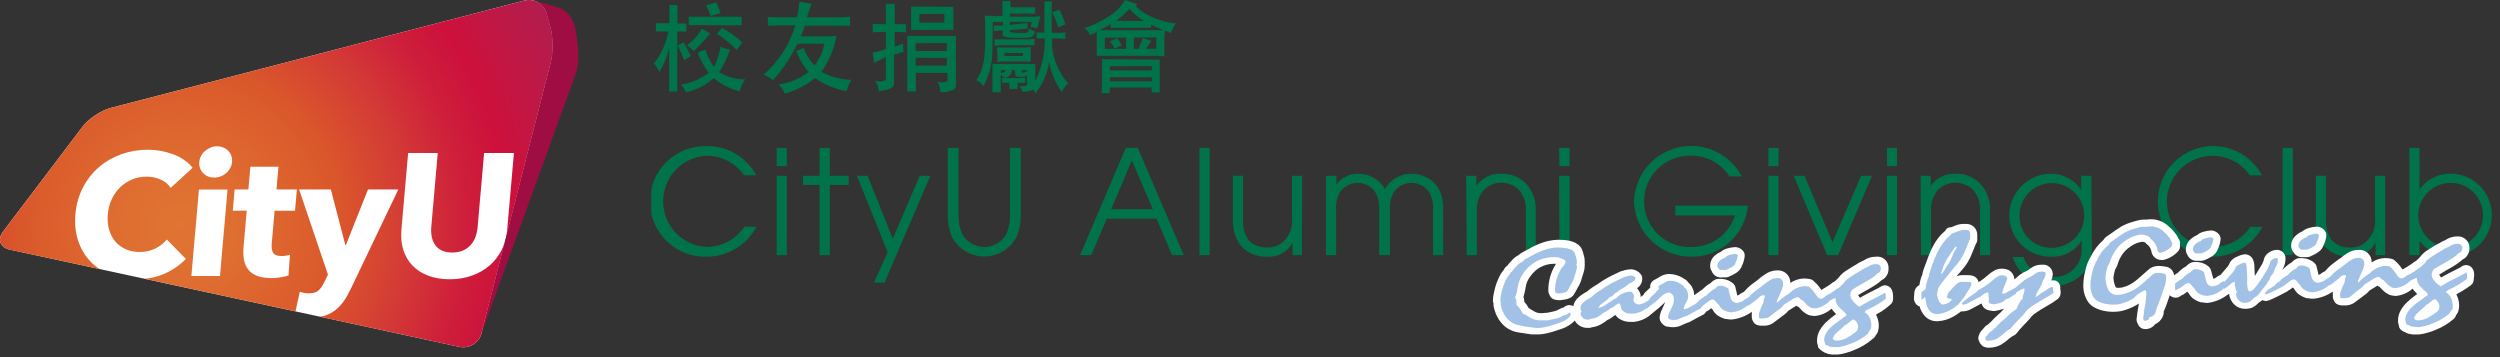 <svg width="343" height="49" viewBox="0 0 343 49" fill="none" xmlns="http://www.w3.org/2000/svg">
<rect x="0" y="0" width="343" height="49" fill="#333333" stroke="none"/>
<path d="M74.997 1.816C74.631 0.517 73.323 -0.241 71.96 0.069L15.185 14.808C13.877 15.148 12.139 16.305 11.326 17.381L0.42 31.771C-0.397 32.847 0.016 33.961 1.336 34.249L63.05 47.594C64.371 47.879 65.726 47.044 66.061 45.736L75.595 8.51C75.931 7.202 75.905 5.068 75.543 3.765L74.997 1.816Z" fill="white"/>
<path d="M78.899 3.747C78.525 2.483 77.952 1.472 76.571 1.028C75.461 0.671 74.39 0.37 73.216 0.086C74.059 0.301 74.747 0.934 74.993 1.82L75.539 3.773C75.904 5.072 75.926 7.211 75.591 8.518L66.057 45.745C66.044 45.801 66.023 45.856 66.005 45.908L78.791 10.678C79.067 9.77 79.35 9.271 79.35 7.701C79.359 6.088 78.899 3.747 78.899 3.747Z" fill="#9F0D43"/>
<path d="M75.543 3.769L74.997 1.816C74.631 0.517 73.323 -0.241 71.96 0.069L15.185 14.808C13.877 15.148 12.139 16.305 11.326 17.381L0.42 31.771C-0.397 32.847 0.016 33.961 1.336 34.249L13.662 36.917C13.197 36.607 12.767 36.254 12.388 35.854C11.644 35.067 11.089 34.125 10.723 33.032C10.358 31.935 10.233 30.73 10.345 29.41C10.461 28.059 10.805 26.837 11.373 25.74C11.941 24.643 12.672 23.709 13.567 22.939C14.462 22.169 15.49 21.575 16.639 21.162C17.792 20.749 19.014 20.543 20.304 20.543C21.5 20.543 22.657 20.754 23.776 21.175C24.895 21.597 25.777 22.212 26.426 23.021L23.41 25.783C23.075 25.258 22.606 24.871 22.004 24.617C21.406 24.363 20.777 24.234 20.124 24.234C19.405 24.234 18.738 24.363 18.114 24.626C17.495 24.888 16.949 25.249 16.475 25.71C16.002 26.17 15.624 26.712 15.327 27.34C15.034 27.968 14.854 28.657 14.789 29.401C14.725 30.162 14.78 30.864 14.965 31.496C15.15 32.133 15.43 32.675 15.813 33.131C16.196 33.583 16.673 33.935 17.241 34.189C17.809 34.443 18.442 34.572 19.147 34.572C19.96 34.572 20.683 34.413 21.32 34.094C21.952 33.776 22.477 33.363 22.886 32.855L25.497 35.523C24.671 36.379 23.69 37.059 22.546 37.562C21.724 37.923 20.825 38.147 19.853 38.25L40.541 42.725L41.131 40.031C41.316 40.096 41.522 40.148 41.75 40.186C41.978 40.225 42.189 40.246 42.378 40.246C42.985 40.246 43.437 40.109 43.729 39.829C44.022 39.55 44.289 39.158 44.525 38.651L44.994 37.674L41.041 25.998H45.394L47.382 33.621H47.455L50.488 25.998H54.648L48.117 39.653C47.825 40.272 47.511 40.823 47.171 41.309C46.835 41.795 46.448 42.208 46.009 42.548C45.571 42.888 45.072 43.146 44.508 43.323C44.323 43.379 44.125 43.422 43.919 43.46L63.046 47.594C64.367 47.879 65.722 47.044 66.057 45.736L75.591 8.51C75.931 7.206 75.909 5.068 75.543 3.769ZM30.182 37.867H26.258L27.295 26.002H31.219L30.182 37.867ZM31.838 22.216C31.812 22.518 31.726 22.802 31.584 23.064C31.442 23.326 31.262 23.554 31.047 23.744C30.832 23.933 30.578 24.084 30.29 24.195C30.001 24.307 29.704 24.363 29.403 24.363C28.767 24.363 28.25 24.152 27.855 23.731C27.463 23.309 27.291 22.806 27.343 22.216C27.368 21.933 27.446 21.657 27.584 21.395C27.717 21.132 27.898 20.904 28.121 20.715C28.345 20.526 28.599 20.371 28.878 20.25C29.158 20.13 29.459 20.07 29.777 20.07C30.079 20.07 30.367 20.126 30.634 20.237C30.905 20.349 31.128 20.5 31.313 20.689C31.494 20.878 31.636 21.107 31.731 21.369C31.83 21.631 31.864 21.911 31.838 22.216ZM40.477 28.91H37.676L37.28 33.453C37.233 34.013 37.302 34.43 37.495 34.71C37.685 34.989 38.059 35.127 38.618 35.127C38.808 35.127 39.014 35.11 39.234 35.08C39.453 35.05 39.634 35.002 39.784 34.938L39.582 37.794C39.302 37.889 38.954 37.975 38.532 38.044C38.111 38.117 37.693 38.151 37.28 38.151C36.484 38.151 35.822 38.053 35.297 37.855C34.772 37.657 34.364 37.368 34.067 36.994C33.774 36.62 33.576 36.172 33.477 35.656C33.378 35.14 33.357 34.563 33.413 33.922L33.852 28.906H31.937L32.191 25.998H34.08L34.351 22.879H38.201L37.93 25.998H40.731L40.477 28.91ZM69.589 31.505C69.499 32.52 69.249 33.445 68.832 34.279C68.415 35.114 67.864 35.828 67.176 36.422C66.483 37.02 65.674 37.485 64.745 37.816C63.816 38.151 62.8 38.315 61.699 38.315C60.598 38.315 59.591 38.147 58.731 37.816C57.866 37.485 57.152 37.02 56.58 36.422C56.012 35.828 55.594 35.114 55.332 34.279C55.07 33.445 54.984 32.52 55.074 31.505L55.995 20.995H60.06L59.169 31.169C59.131 31.629 59.152 32.068 59.234 32.481C59.316 32.894 59.471 33.264 59.686 33.587C59.905 33.914 60.211 34.172 60.598 34.361C60.985 34.551 61.471 34.645 62.043 34.645C62.615 34.645 63.115 34.551 63.541 34.361C63.962 34.172 64.315 33.914 64.599 33.587C64.883 33.264 65.098 32.894 65.244 32.481C65.39 32.068 65.485 31.634 65.528 31.169L66.419 20.995H70.51L69.589 31.505Z" fill="url(#paint0_radial_8319_17546)"/>
<g clip-path="url(#clip0_8319_17546)">
<path d="M103.79 31.12C103.133 32.345 102.159 33.372 100.97 34.093C99.781 34.814 98.421 35.203 97.031 35.22C96.011 35.257 94.995 35.088 94.042 34.724C93.09 34.359 92.221 33.806 91.486 33.099C90.752 32.391 90.168 31.542 89.769 30.603C89.371 29.664 89.165 28.655 89.165 27.635C89.165 26.615 89.371 25.606 89.769 24.667C90.168 23.728 90.752 22.88 91.486 22.172C92.221 21.464 93.09 20.911 94.042 20.546C94.995 20.182 96.011 20.013 97.031 20.05C98.41 20.04 99.767 20.407 100.953 21.112C102.139 21.817 103.11 22.833 103.76 24.05H102.08C101.512 23.225 100.752 22.551 99.865 22.084C98.979 21.617 97.992 21.372 96.99 21.37C95.375 21.435 93.847 22.122 92.727 23.288C91.606 24.454 90.981 26.008 90.981 27.625C90.981 29.242 91.606 30.796 92.727 31.962C93.847 33.128 95.375 33.815 96.99 33.88C98.008 33.87 99.007 33.612 99.903 33.13C100.798 32.647 101.563 31.954 102.13 31.11L103.79 31.12Z" fill="#00734A"/>
<path d="M106.561 20.29H107.951V22.79H106.561V20.29ZM106.561 24.12H107.951V35H106.561V24.12Z" fill="#00734A"/>
<path d="M112.451 25.37H110.171V24.12H112.451V20.29H113.841V24.12H116.441V25.37H113.841V35H112.451V25.37Z" fill="#00734A"/>
<path d="M121.79 34.61L117.57 24.12H119.04L122.49 32.76L126.18 24.12H127.64L121.35 38.77H119.91L121.79 34.61Z" fill="#00734A"/>
<path d="M131.51 20.29V29.43C131.468 30.343 131.639 31.254 132.01 32.09C132.308 32.635 132.748 33.089 133.281 33.405C133.815 33.722 134.425 33.889 135.045 33.889C135.666 33.889 136.275 33.722 136.809 33.405C137.343 33.089 137.782 32.635 138.08 32.09C138.444 31.252 138.612 30.342 138.57 29.43V20.29H140.04V29.43C140.072 30.478 139.881 31.521 139.48 32.49C139.059 33.304 138.422 33.986 137.639 34.463C136.856 34.939 135.957 35.191 135.04 35.191C134.124 35.191 133.225 34.939 132.442 34.463C131.659 33.986 131.022 33.304 130.6 32.49C130.2 31.521 130.009 30.478 130.04 29.43V20.29H131.51Z" fill="#00734A"/>
<path d="M154.46 20.29H156.1L162.41 35H160.8L158.68 30H151.86L149.72 35H148.19L154.46 20.29ZM152.46 28.7H158.16L155.29 22L152.46 28.7Z" fill="#00734A"/>
<path d="M164.57 20.29H165.96V35H164.57V20.29Z" fill="#00734A"/>
<path d="M178.63 35H177.35V33.28C177.017 33.901 176.514 34.413 175.899 34.757C175.284 35.101 174.583 35.262 173.88 35.22C173.176 35.255 172.472 35.128 171.825 34.847C171.178 34.566 170.605 34.139 170.15 33.6C169.442 32.578 169.09 31.352 169.15 30.11V24.11H170.54V30.11C170.466 31.12 170.737 32.125 171.31 32.96C171.635 33.297 172.027 33.56 172.462 33.733C172.897 33.905 173.363 33.983 173.83 33.96C174.252 33.979 174.674 33.911 175.07 33.762C175.465 33.612 175.826 33.384 176.13 33.09C176.553 32.67 176.875 32.159 177.071 31.596C177.267 31.032 177.331 30.432 177.26 29.84V24.12H178.65L178.63 35Z" fill="#00734A"/>
<path d="M181.921 24.12H183.351V25.37C183.679 24.881 184.127 24.483 184.652 24.215C185.177 23.948 185.762 23.818 186.351 23.84C187.09 23.832 187.819 24.02 188.462 24.386C189.105 24.751 189.639 25.28 190.011 25.92C190.378 25.281 190.909 24.752 191.549 24.387C192.189 24.021 192.914 23.832 193.651 23.84C195.321 23.84 198.001 24.84 198.001 28.52V35H196.611V28.68C196.664 27.894 196.49 27.11 196.111 26.42C195.844 26.012 195.479 25.676 195.049 25.444C194.62 25.212 194.139 25.09 193.651 25.09C193.163 25.09 192.682 25.212 192.253 25.444C191.823 25.676 191.458 26.012 191.191 26.42C190.821 27.113 190.651 27.896 190.701 28.68V35H189.221V28.68C189.274 27.894 189.1 27.11 188.721 26.42C188.455 26.011 188.091 25.676 187.662 25.443C187.233 25.211 186.754 25.089 186.266 25.089C185.778 25.089 185.298 25.211 184.87 25.443C184.441 25.676 184.077 26.011 183.811 26.42C183.432 27.11 183.258 27.894 183.311 28.68V35H181.921V24.12Z" fill="#00734A"/>
<path d="M201.16 24.12H202.55V25.51C202.921 24.973 203.422 24.539 204.006 24.247C204.59 23.955 205.238 23.815 205.89 23.84C206.528 23.804 207.167 23.904 207.763 24.133C208.36 24.362 208.901 24.716 209.35 25.17C209.823 25.684 210.187 26.288 210.419 26.946C210.651 27.605 210.746 28.303 210.7 29V35H209.35V29C209.391 28.459 209.324 27.914 209.153 27.399C208.981 26.884 208.708 26.408 208.35 26C207.71 25.402 206.866 25.07 205.99 25.07C205.114 25.07 204.271 25.402 203.63 26C203.268 26.406 202.993 26.881 202.821 27.397C202.649 27.913 202.584 28.458 202.63 29V35H201.24L201.16 24.12Z" fill="#00734A"/>
<path d="M213.91 20.29H215.35V22.79H213.96L213.91 20.29ZM213.91 24.12H215.35V35H213.96L213.91 24.12Z" fill="#00734A"/>
<path d="M239.811 28.22C239.632 30.148 238.735 31.938 237.298 33.235C235.86 34.532 233.987 35.241 232.051 35.22C230.007 35.236 228.037 34.451 226.566 33.032C225.095 31.613 224.238 29.673 224.181 27.63C224.236 25.898 224.863 24.233 225.963 22.894C227.062 21.555 228.574 20.616 230.262 20.225C231.95 19.834 233.72 20.012 235.297 20.73C236.874 21.449 238.169 22.669 238.981 24.2H237.271C236.715 23.321 235.944 22.598 235.03 22.101C234.116 21.604 233.091 21.349 232.051 21.36C231.207 21.331 230.366 21.472 229.578 21.775C228.79 22.079 228.072 22.538 227.466 23.127C226.86 23.714 226.379 24.419 226.052 25.197C225.725 25.976 225.558 26.812 225.562 27.656C225.566 28.5 225.741 29.335 226.075 30.11C226.41 30.886 226.897 31.585 227.509 32.167C228.121 32.75 228.843 33.202 229.634 33.498C230.425 33.794 231.267 33.928 232.111 33.89C233.432 33.892 234.72 33.472 235.787 32.691C236.853 31.911 237.643 30.81 238.041 29.55H229.851V28.22H239.811Z" fill="#00734A"/>
<path d="M242.631 20.29H244.011V22.79H242.631V20.29ZM242.631 24.12H244.011V35H242.631V24.12Z" fill="#00734A"/>
<path d="M246.101 24.12H247.581L251.411 33.24L255.351 24.12H256.831L252.201 35H250.681L246.101 24.12Z" fill="#00734A"/>
<path d="M258.891 20.29H260.271V22.79H258.891V20.29ZM258.891 24.12H260.271V35H258.891V24.12Z" fill="#00734A"/>
<path d="M263.511 24.12H264.891V25.51C265.262 24.973 265.763 24.539 266.347 24.247C266.93 23.955 267.578 23.815 268.231 23.84C268.864 23.809 269.496 23.911 270.087 24.14C270.678 24.369 271.214 24.72 271.661 25.17C272.141 25.68 272.512 26.283 272.751 26.942C272.99 27.6 273.092 28.301 273.051 29V35H271.661V29C271.702 28.459 271.635 27.914 271.463 27.399C271.291 26.884 271.019 26.408 270.661 26C270.02 25.402 269.177 25.07 268.301 25.07C267.425 25.07 266.581 25.402 265.941 26C265.579 26.406 265.304 26.881 265.132 27.397C264.96 27.913 264.895 28.458 264.941 29V35H263.561L263.511 24.12Z" fill="#00734A"/>
<path d="M286.991 33.26C287.128 34.669 286.774 36.081 285.991 37.26C285.323 38.036 284.46 38.62 283.491 38.951C282.523 39.283 281.483 39.35 280.48 39.147C279.476 38.943 278.545 38.475 277.783 37.792C277.02 37.109 276.453 36.235 276.141 35.26H277.611C277.913 36.086 278.469 36.795 279.197 37.287C279.926 37.779 280.792 38.028 281.671 38C282.201 38.03 282.731 37.946 283.226 37.755C283.721 37.564 284.17 37.269 284.542 36.89C284.914 36.511 285.201 36.058 285.383 35.559C285.566 35.061 285.64 34.529 285.601 34V33C285.16 33.72 284.532 34.307 283.783 34.699C283.035 35.09 282.194 35.27 281.351 35.22C280.608 35.225 279.872 35.084 279.184 34.803C278.496 34.522 277.871 34.109 277.344 33.585C276.817 33.062 276.399 32.44 276.113 31.754C275.828 31.068 275.681 30.333 275.681 29.59C275.676 28.84 275.818 28.097 276.1 27.402C276.382 26.707 276.798 26.075 277.325 25.541C277.851 25.007 278.478 24.582 279.169 24.29C279.859 23.998 280.601 23.845 281.351 23.84C282.18 23.826 282.999 24.023 283.732 24.411C284.464 24.799 285.087 25.366 285.541 26.06V24.12H286.931L286.991 33.26ZM281.351 34C282.236 34.032 283.11 33.798 283.862 33.329C284.613 32.861 285.207 32.178 285.567 31.368C285.927 30.559 286.037 29.661 285.883 28.789C285.728 27.916 285.317 27.11 284.7 26.474C284.084 25.838 283.292 25.401 282.425 25.218C281.559 25.036 280.657 25.117 279.837 25.451C279.016 25.785 278.315 26.356 277.822 27.092C277.329 27.828 277.067 28.694 277.071 29.58C277.06 30.152 277.163 30.72 277.372 31.252C277.582 31.784 277.895 32.269 278.292 32.679C278.69 33.09 279.165 33.418 279.69 33.645C280.215 33.871 280.779 33.992 281.351 34Z" fill="#00734A"/>
<path d="M310.41 31.12C309.751 32.346 308.776 33.373 307.585 34.094C306.394 34.815 305.032 35.204 303.64 35.22C302.298 35.218 300.98 34.86 299.821 34.182C298.662 33.504 297.703 32.531 297.043 31.361C296.383 30.192 296.045 28.869 296.063 27.526C296.082 26.183 296.456 24.87 297.148 23.719C297.84 22.568 298.824 21.622 300.002 20.976C301.179 20.33 302.506 20.008 303.848 20.043C305.191 20.077 306.5 20.467 307.642 21.173C308.784 21.879 309.719 22.875 310.35 24.06H308.7C308.13 23.235 307.368 22.561 306.479 22.094C305.591 21.627 304.604 21.382 303.6 21.38C302.517 21.372 301.451 21.646 300.505 22.174C299.559 22.702 298.767 23.467 298.205 24.393C297.643 25.319 297.331 26.375 297.3 27.458C297.268 28.541 297.518 29.613 298.025 30.57C298.532 31.528 299.279 32.337 300.193 32.919C301.106 33.501 302.155 33.836 303.237 33.892C304.319 33.947 305.396 33.721 306.365 33.235C307.333 32.749 308.158 32.02 308.76 31.12H310.41Z" fill="#00734A"/>
<path d="M313.181 20.29H314.571V35H313.181V20.29Z" fill="#00734A"/>
<path d="M327.241 35H325.931V33.28C325.601 33.903 325.098 34.418 324.482 34.762C323.867 35.106 323.165 35.265 322.461 35.22C321.758 35.257 321.055 35.13 320.41 34.849C319.764 34.568 319.193 34.14 318.741 33.6C318.029 32.58 317.677 31.352 317.741 30.11V24.11H319.131V30.11C319.054 31.122 319.329 32.129 319.911 32.96C320.233 33.297 320.624 33.561 321.057 33.733C321.49 33.906 321.955 33.983 322.421 33.96C322.843 33.98 323.265 33.912 323.661 33.763C324.056 33.613 324.417 33.384 324.721 33.09C325.146 32.671 325.469 32.16 325.665 31.597C325.861 31.033 325.924 30.432 325.851 29.84V24.12H327.241V35Z" fill="#00734A"/>
<path d="M330.57 20.29H331.96V26C332.436 25.321 333.07 24.768 333.807 24.389C334.543 24.009 335.361 23.814 336.19 23.82C337.699 23.82 339.147 24.419 340.214 25.487C341.281 26.554 341.88 28.001 341.88 29.51C341.88 31.019 341.281 32.466 340.214 33.533C339.147 34.6 337.699 35.2 336.19 35.2C335.363 35.211 334.545 35.02 333.808 34.644C333.071 34.267 332.437 33.717 331.96 33.04V35H330.57V20.29ZM336.23 25.09C335.053 25.09 333.923 25.558 333.091 26.39C332.258 27.223 331.79 28.352 331.79 29.53C331.79 30.708 332.258 31.837 333.091 32.67C333.923 33.502 335.053 33.97 336.23 33.97C337.408 33.97 338.537 33.502 339.37 32.67C340.203 31.837 340.67 30.708 340.67 29.53C340.67 28.352 340.203 27.223 339.37 26.39C338.537 25.558 337.408 25.09 336.23 25.09Z" fill="#00734A"/>
<path d="M92.921 4.32V11.83C92.921 11.97 92.921 12.21 92.921 12.56H91.801C91.801 12.22 91.801 11.98 91.801 11.83V6.53C91.544 7.72 91.091 8.859 90.461 9.9C90.296 9.461 90.041 9.063 89.711 8.73C90.725 7.444 91.411 5.93 91.711 4.32H90.891H89.991V3.18H90.901H91.841V1.41V0.69H92.941V1.41V3.22H93.351H94.181V4.34L93.351 4.32H92.921ZM93.781 5.8C94.158 6.409 94.492 7.044 94.781 7.7L93.871 8.24C93.551 7.47 93.261 6.81 93.001 6.24L93.781 5.8ZM98.861 6.4C99.268 6.601 99.703 6.739 100.151 6.81C99.79 7.897 99.289 8.932 98.661 9.89C99.731 10.567 100.975 10.915 102.241 10.89C101.889 11.385 101.631 11.941 101.481 12.53C100.175 12.206 98.96 11.587 97.931 10.72C96.85 11.68 95.542 12.348 94.131 12.66C93.951 12.279 93.723 11.922 93.451 11.6C94.825 11.391 96.125 10.841 97.231 10C96.626 9.136 96.114 8.211 95.701 7.24C96.042 7.075 96.392 6.931 96.751 6.81L96.961 7.32C97.198 7.987 97.535 8.614 97.961 9.18C98.395 8.302 98.699 7.366 98.861 6.4ZM96.291 3.94L97.421 4.59C96.732 5.439 95.99 6.244 95.201 7L94.261 6.21C95.092 5.607 95.785 4.833 96.291 3.94ZM95.691 3.44H94.491V2.3H95.651H100.561H101.761V3.48C101.171 3.48 100.761 3.48 100.561 3.48L95.691 3.44ZM98.241 0.31C98.493 0.787 98.701 1.285 98.861 1.8L97.481 2.19C97.334 1.68 97.126 1.19 96.861 0.73L98.241 0.31ZM99.061 3.83C100.083 4.368 101.028 5.041 101.871 5.83L101.081 6.83C100.247 6.005 99.332 5.264 98.351 4.62L99.061 3.83Z" fill="#00734A"/>
<path d="M109.131 3.48H106.821L105.351 3.53V2.32L106.791 2.38H109.351C109.51 1.675 109.624 0.96 109.691 0.24L111.351 0.52C111.106 1.129 110.892 1.749 110.711 2.38H115.241L116.621 2.3V3.53H115.241H110.421C110.271 4.03 110.084 4.518 109.861 4.99H113.491L114.761 4.94C114.435 6.709 113.733 8.387 112.701 9.86C113.969 10.544 115.38 10.92 116.821 10.96C116.497 11.425 116.275 11.953 116.171 12.51C114.607 12.245 113.123 11.63 111.831 10.71C110.602 11.686 109.196 12.416 107.691 12.86C107.501 12.373 107.203 11.936 106.821 11.58C108.309 11.369 109.721 10.791 110.931 9.9C110.218 9.029 109.648 8.05 109.241 7C109.687 6.833 110.021 6.693 110.241 6.58C110.585 7.476 111.098 8.297 111.751 9C112.431 8.12 112.893 7.092 113.101 6H109.411C108.534 7.818 107.402 9.501 106.051 11C105.667 10.68 105.23 10.43 104.761 10.26C106.824 8.454 108.338 6.105 109.131 3.48Z" fill="#00734A"/>
<path d="M120.631 3.32H121.541V1.53C121.541 1.34 121.541 0.99 121.541 0.53H122.761C122.761 1.05 122.761 1.39 122.761 1.53V3.32H123.381H124.291V4.44L123.351 4.39H122.761V6.39L123.891 6L123.961 7.11L122.661 7.5V11.5C122.661 12.05 121.961 12.37 120.571 12.5C120.559 12.223 120.501 11.949 120.401 11.69C120.312 11.492 120.201 11.304 120.071 11.13C120.401 11.13 120.641 11.18 120.791 11.18C121.291 11.18 121.541 11.05 121.541 10.79V7.83L119.931 8.62L119.711 7.21C120.329 7.093 120.94 6.939 121.541 6.75V4.39H120.661L119.731 4.44V3.28L120.631 3.32ZM125.631 12.54H124.481C124.481 12 124.481 11.64 124.481 11.44V5.83C124.481 5.59 124.481 5.29 124.481 4.93H125.481H130.041H131.151C131.151 5.25 131.151 5.55 131.151 5.83V11.72C131.15 11.829 131.125 11.935 131.076 12.033C131.027 12.13 130.957 12.214 130.871 12.28C130.379 12.523 129.839 12.652 129.291 12.66H129.001C129.001 12.66 129.001 12.6 129.001 12.47C128.992 12.25 128.958 12.032 128.901 11.82C128.861 11.69 128.804 11.565 128.731 11.45C128.694 11.363 128.636 11.288 128.561 11.23C128.792 11.273 129.026 11.296 129.261 11.3C129.751 11.3 130.001 11.21 130.001 11.03V10H125.651V11.47C125.651 11.61 125.651 12 125.661 12.54H125.631ZM129.631 0.93H130.801C130.801 1.26 130.801 1.59 130.801 1.93V3.1C130.801 3.38 130.801 3.72 130.801 4.1H129.671H126.151H125.001C125.001 3.74 125.001 3.42 125.001 3.1V1.91C125.001 1.68 125.001 1.34 125.001 0.91H126.061L129.631 0.93ZM125.631 5.93V7H129.911V5.91L125.631 5.93ZM125.631 7.93V9H129.911V7.94L125.631 7.93ZM126.131 1.93V3.1H129.571V1.91L126.131 1.93Z" fill="#00734A"/>
<path d="M133.94 11C134.302 10.524 134.57 9.985 134.73 9.41C134.911 8.79 135.031 8.153 135.09 7.51C135.149 6.845 135.172 6.177 135.16 5.51V3.51C135.16 3.22 135.16 2.75 135.1 2.13L136.1 2.19H137.53V0.8V0.14H138.64V0.69V1H141.09H142.02V1.87H141.13H138.55V2.29H141.74C142.075 2.286 142.409 2.263 142.74 2.22L142.63 2.65C142.48 3.24 142.37 3.65 142.28 3.9C141.989 3.801 141.687 3.734 141.38 3.7C141.464 3.474 141.521 3.239 141.55 3H138.55V3.41L140.98 3.15V3.93L138.59 4.12V4.36C138.59 4.46 139.06 4.51 139.86 4.51C140.14 4.53 140.421 4.53 140.7 4.51C140.88 4.51 141 4.44 141.04 4.37C141.104 4.235 141.141 4.089 141.15 3.94L142.03 4.34C141.9 4.83 141.66 5.09 141.31 5.14C140.96 5.19 140.37 5.2 139.55 5.2C138.25 5.2 137.55 5.05 137.55 4.76V4.14L136.35 4.28V3.51H137.63V3H136.21L136.15 7.37C136.09 8.936 135.666 10.467 134.91 11.84C134.697 11.454 134.353 11.156 133.94 11ZM142.03 12.84C142 12.633 141.906 12.441 141.76 12.29C141.282 12.512 140.757 12.612 140.23 12.58C140.229 12.426 140.192 12.275 140.123 12.138C140.053 12.001 139.953 11.882 139.83 11.79C140.55 11.863 140.91 11.793 140.91 11.58V10.32C140.683 10.488 140.402 10.566 140.12 10.54C139.951 10.55 139.78 10.55 139.61 10.54C139.517 10.522 139.432 10.472 139.37 10.4C139.308 10.327 139.273 10.235 139.27 10.14V9.61H138.57L138.87 9.74C138.811 9.96 138.696 10.161 138.537 10.324C138.378 10.487 138.179 10.606 137.96 10.67C137.755 10.519 137.534 10.392 137.3 10.29V12.11V12.65H136.16V12.1V9.35V8.77H137.16H140.95H142.04V9.57V11.13C142.938 9.309 143.388 7.3 143.35 5.27H142.23V4.45H143.29V1.06V0.2H144.35L144.29 1.06V4.5H145.58L146.15 4.42V5.35L145.58 5.29H144.35C144.371 5.676 144.371 6.064 144.35 6.45C144.553 8.301 145.318 10.046 146.54 11.45C146.185 11.786 145.89 12.182 145.67 12.62C144.804 11.392 144.217 9.989 143.95 8.51C143.843 9.174 143.665 9.824 143.42 10.45C143.255 10.9 143.044 11.333 142.79 11.74C142.6 12.05 142.35 12.41 142.03 12.82V12.84ZM136.45 6.26V5.4C136.717 5.416 136.984 5.416 137.25 5.4H141.02C141.326 5.387 141.63 5.354 141.93 5.3V6.2H140.93H137.27C136.999 6.241 136.725 6.261 136.45 6.26ZM137.76 6.52H140.55C140.71 6.52 141 6.5 141.42 6.46V7.21V7.82V8.49L140.63 8.44H137.94L136.83 8.49V7.98V7L136.77 6.5L137.76 6.52ZM137.35 10.05C137.7 9.97 137.91 9.82 137.98 9.61H137.35V10.05ZM140.68 10.66V11.35H139.95H139.6V11.78V12.2H138.49V11.79V11.35H137.49V10.64L138.21 10.71H139.82L140.68 10.66ZM137.8 7.27V7.68H140.35V7.27H137.8ZM140.7 9.79L140.91 9.92V9.61H140.18V9.86C140.18 9.94 140.25 9.98 140.37 9.98C140.438 9.986 140.507 9.971 140.566 9.937C140.625 9.903 140.672 9.852 140.7 9.79ZM144.35 1.68L145.35 1.34C145.681 1.982 145.955 2.651 146.17 3.34L145.17 3.74C144.983 3.022 144.708 2.33 144.35 1.68Z" fill="#00734A"/>
<path d="M159.751 5.17V6.79V7.73L158.751 7.66H151.351H150.471V6.92V4.34C150.188 4.541 149.874 4.693 149.541 4.79C149.383 4.407 149.111 4.082 148.761 3.86C149.89 3.517 150.961 3.008 151.941 2.35C152.942 1.799 153.775 0.987 154.351 0L156.031 0.56L155.821 0.82C156.529 1.549 157.394 2.107 158.351 2.45C159.304 2.862 160.317 3.122 161.351 3.22C161.045 3.611 160.814 4.055 160.671 4.53C160.56 4.503 160.452 4.462 160.351 4.41L159.831 4.19L159.751 5.17ZM159.621 4.17C158.791 3.8 158.221 3.54 157.931 3.38V3.81H157.081H153.351H152.351V3.31C151.865 3.641 151.345 3.919 150.801 4.14H151.201H158.791L159.621 4.17ZM158.181 8.17H159.111C159.111 8.58 159.111 8.85 159.111 9.01V11.69C159.111 11.89 159.111 12.23 159.111 12.69H158.011V12H152.261V12.78H151.131C151.131 12.35 151.201 12.01 151.201 11.78V9.08C151.201 8.95 151.201 8.63 151.201 8.08L152.201 8.13L158.181 8.17ZM154.501 5.17H151.581V6.7H154.501V5.17ZM153.281 5.23C153.524 5.538 153.728 5.873 153.891 6.23L152.891 6.65C152.736 6.29 152.53 5.953 152.281 5.65L153.281 5.23ZM152.281 9.09V9.66H158.031V9.06L152.281 9.09ZM152.281 10.59V11.16H158.031V10.59H152.281ZM154.981 1.24C154.404 1.813 153.797 2.354 153.161 2.86H156.931C156.188 2.422 155.522 1.865 154.961 1.21L154.981 1.24ZM158.641 6.7V5.14H155.551V6.7H156.221C156.401 6.23 156.601 5.7 156.821 5.21L157.981 5.62C157.705 5.966 157.448 6.327 157.211 6.7H158.641Z" fill="#00734A"/>
<path d="M234.901 37.32C235.024 37.571 235.222 37.777 235.467 37.909C235.713 38.042 235.994 38.095 236.271 38.06H236.351H236.521H236.791C236.918 38.054 237.043 38.027 237.161 37.98L237.541 37.8C237.697 37.736 237.848 37.659 237.991 37.57C238.121 37.502 238.245 37.421 238.361 37.33C238.65 37.104 238.871 36.803 239.001 36.46C239.184 36.071 239.306 35.656 239.361 35.23C239.407 34.972 239.349 34.706 239.201 34.49C239.081 34.332 238.931 34.199 238.759 34.1C238.587 34 238.398 33.936 238.201 33.91C238.131 33.9 238.061 33.9 237.991 33.91C237.652 33.928 237.317 33.985 236.991 34.08C236.657 34.169 236.346 34.329 236.081 34.55C235.816 34.661 235.57 34.813 235.351 35C235.124 35.174 234.941 35.398 234.816 35.655C234.691 35.912 234.628 36.194 234.631 36.48C234.63 36.757 234.717 37.027 234.881 37.25C234.881 37.25 234.881 37.3 234.901 37.32Z" fill="white"/>
<path d="M258.55 39.14C258.323 39.172 258.107 39.258 257.92 39.39L257.8 39.48C256.69 40.03 255.8 40.48 255.19 40.86L254.93 40.5C255.26 40.29 255.61 40.08 255.98 39.89C256.52 39.59 256.98 39.32 257.37 39.06C257.663 38.87 257.938 38.652 258.19 38.41C258.472 38.283 258.707 38.069 258.86 37.8C259.037 37.516 259.125 37.185 259.11 36.85C259.126 36.62 259.09 36.39 259.005 36.176C258.921 35.962 258.789 35.77 258.62 35.614C258.451 35.457 258.25 35.341 258.03 35.273C257.81 35.205 257.578 35.187 257.35 35.22C256.765 35.222 256.194 35.4 255.71 35.73C255.434 35.843 255.166 35.977 254.91 36.13L254.8 36.21C254.19 36.55 253.8 36.83 253.46 37.03C252.982 37.3 252.566 37.668 252.24 38.11L251.9 38.45L251.73 38.6C251.634 38.638 251.543 38.688 251.46 38.75C251.219 38.947 250.965 39.127 250.7 39.29L250.17 39.61C250.073 39.66 249.979 39.717 249.89 39.78L249.52 39.27L249.22 38.92C249.168 38.862 249.111 38.808 249.05 38.76C248.988 38.72 248.934 38.669 248.89 38.61C248.744 38.444 248.547 38.332 248.33 38.29C248.063 38.24 247.792 38.213 247.52 38.21H247.41C246.777 38.247 246.165 38.455 245.64 38.81C245.644 38.573 245.598 38.338 245.505 38.12C245.412 37.903 245.274 37.707 245.101 37.545C244.927 37.384 244.722 37.261 244.498 37.184C244.274 37.108 244.036 37.079 243.8 37.1C243.292 37.108 242.796 37.249 242.36 37.51C242.17 37.63 242 37.74 241.86 37.85C241.672 37.979 241.491 38.119 241.32 38.27C241.283 38.291 241.249 38.318 241.22 38.35L241.02 38.51L240.44 38.94C240.042 39.226 239.682 39.562 239.37 39.94C239.316 39.978 239.265 40.021 239.22 40.07C239.15 40.07 239.08 40.13 239 40.18C238.847 40.261 238.703 40.358 238.57 40.47L238.36 40.54L238.1 39.42C238.059 39.234 237.965 39.064 237.83 38.93C237.3 38.461 236.607 38.22 235.9 38.26H235.73C235.618 38.269 235.507 38.292 235.4 38.33C235.129 38.446 234.886 38.62 234.69 38.84C234.453 38.971 234.228 39.126 234.02 39.3C233.849 39.441 233.685 39.591 233.53 39.75C233.351 39.843 233.183 39.958 233.03 40.09L232.6 40.39L232.54 40.45L232.44 40.5C232.437 40.182 232.369 39.868 232.24 39.577C232.111 39.287 231.924 39.026 231.69 38.81C231.568 38.623 231.408 38.462 231.22 38.34C231.173 38.301 231.118 38.27 231.06 38.25L230.94 38.17C230.38 37.813 229.734 37.612 229.07 37.59H228.98C228.5 37.601 228.033 37.754 227.64 38.03L226.88 38.46C226.712 38.562 226.578 38.711 226.494 38.889C226.411 39.067 226.382 39.266 226.41 39.46L225.75 40.08C225.632 40.178 225.542 40.306 225.49 40.45L225.31 40.6L225.09 40.74C225.101 40.644 225.101 40.546 225.09 40.45L224.99 40.16C224.963 40.079 224.926 40.002 224.88 39.93L224.72 39.68C224.689 39.627 224.648 39.579 224.6 39.54C224.824 39.397 225.008 39.198 225.134 38.964C225.261 38.729 225.324 38.466 225.32 38.2C225.317 37.989 225.243 37.784 225.11 37.62C224.963 37.429 224.778 37.27 224.566 37.155C224.354 37.04 224.12 36.97 223.88 36.95H223.75C223.322 36.962 222.899 37.046 222.5 37.2H222.41L221.1 37.83C220.425 38.158 219.782 38.55 219.18 39C218.663 39.276 218.179 39.611 217.74 40C216.88 40.46 215.97 41.11 215.87 42C215.696 41.912 215.505 41.864 215.31 41.86H215.21C214.952 41.897 214.711 42.012 214.52 42.19C214.411 42.211 214.304 42.242 214.2 42.28C214.122 42.31 214.048 42.35 213.98 42.4C213.725 42.558 213.444 42.669 213.15 42.73C212.67 42.84 212.37 42.9 212.28 42.91C212.19 42.92 211.92 42.91 211.65 42.96H211.36H211.23C210.961 42.937 210.701 42.851 210.47 42.71L209.74 42.27C209.573 41.951 209.364 41.655 209.12 41.39V41.2C209.111 41.036 209.077 40.874 209.02 40.72C209.108 40.452 209.178 40.178 209.23 39.9L209.38 39.09C209.512 38.6 209.751 38.146 210.08 37.76C210.415 37.302 210.849 36.926 211.35 36.66C211.917 36.349 212.553 36.187 213.2 36.19H213.49L213.43 36.28C212.752 37.371 212.405 38.636 212.43 39.92C212.433 40.036 212.457 40.152 212.5 40.26L212.61 40.51C212.673 40.667 212.775 40.805 212.906 40.912C213.038 41.018 213.194 41.09 213.36 41.12L213.79 41.19H214.07C215.07 41.08 215.67 40.9 215.98 40.34L216.26 39.84L216.44 39.5C216.733 39.063 216.94 38.574 217.05 38.06C217.13 37.813 217.2 37.603 217.26 37.43C217.363 37.127 217.417 36.81 217.42 36.49C217.435 36.394 217.435 36.296 217.42 36.2C217.43 36.053 217.43 35.907 217.42 35.76C217.414 35.477 217.363 35.197 217.27 34.93L217.17 34.57C216.88 33.46 215.8 32.9 213.99 32.9H213.63C212.948 32.932 212.274 33.063 211.63 33.29C210.972 33.515 210.339 33.807 209.74 34.16L208.74 34.7C208.691 34.721 208.647 34.751 208.61 34.79C208.516 34.85 208.428 34.92 208.35 35C208.139 35.106 207.941 35.237 207.76 35.39L207.68 35.46L207.15 36.02L207.09 36.09L206.81 36.44L206.68 36.54C206.585 36.619 206.503 36.714 206.44 36.82C206.396 36.872 206.365 36.933 206.35 37L206.21 37.16L205.98 37.47C205.954 37.502 205.931 37.535 205.91 37.57C205.593 38.148 205.338 38.758 205.15 39.39C205.07 39.75 205 40.01 204.96 40.2C204.873 40.553 204.829 40.916 204.83 41.28C204.841 41.403 204.868 41.524 204.91 41.64C204.9 41.736 204.9 41.834 204.91 41.93C204.997 42.445 205.162 42.944 205.4 43.41C205.67 43.957 206.051 44.441 206.52 44.83C207.042 45.243 207.662 45.512 208.32 45.61L210.14 45.88H210.59H210.73H211.13C211.467 45.87 211.802 45.827 212.13 45.75L212.89 45.56L213.61 45.33L214.45 45.05C214.861 44.887 215.248 44.669 215.6 44.4C215.766 44.278 215.917 44.137 216.05 43.98C216.223 44.292 216.479 44.551 216.789 44.728C217.1 44.904 217.453 44.992 217.81 44.98H217.91C217.99 44.99 218.07 44.99 218.15 44.98L218.42 44.9C218.849 44.85 219.264 44.714 219.64 44.5C219.934 44.349 220.209 44.164 220.46 43.95C220.821 43.784 221.158 43.568 221.46 43.31L221.65 43.23C221.828 43.489 222.069 43.699 222.35 43.84C222.736 44.052 223.17 44.162 223.61 44.16H223.72H223.88H223.93C224.019 44.179 224.111 44.179 224.2 44.16C224.942 44.078 225.649 43.802 226.25 43.36C226.35 43.284 226.444 43.201 226.53 43.11L226.65 43.02L227.65 42.2C227.92 41.97 228.11 41.79 228.23 41.67L228.48 41.43L228.13 42.22C228.03 42.42 227.97 42.55 227.94 42.62C227.91 42.662 227.89 42.709 227.88 42.76C227.805 42.985 227.748 43.216 227.71 43.45C227.683 43.64 227.708 43.833 227.78 44.01C227.953 44.377 228.261 44.664 228.64 44.81H228.77C229.016 44.869 229.268 44.896 229.52 44.89H229.68C229.872 44.875 230.063 44.844 230.25 44.8L230.44 44.74L231.1 44.45C231.242 44.378 231.389 44.318 231.54 44.27C231.649 44.251 231.754 44.214 231.85 44.16L232.77 43.65L233.49 43.27C233.619 43.227 233.738 43.157 233.84 43.066C233.941 42.975 234.023 42.864 234.08 42.74C234.173 42.715 234.261 42.674 234.34 42.62L234.78 42.29L234.96 42.47L235.05 42.62C235.21 42.882 235.421 43.11 235.67 43.29C235.98 43.492 236.317 43.65 236.67 43.76H236.83L237.31 43.83H237.45C237.516 43.84 237.584 43.84 237.65 43.83C238.626 43.718 239.556 43.357 240.35 42.78V42.99C240.335 43.099 240.335 43.211 240.35 43.32C240.323 43.51 240.348 43.703 240.42 43.88L240.49 44.04C240.58 44.25 240.739 44.423 240.94 44.53C241.193 44.647 241.472 44.698 241.75 44.68H241.93C242.218 44.698 242.507 44.658 242.78 44.564C243.053 44.469 243.304 44.322 243.52 44.13L244.69 43.25L244.86 43.12C245.053 42.974 245.227 42.807 245.38 42.62C245.62 42.48 245.92 42.29 246.27 42.06L246.45 41.95C246.539 42.019 246.641 42.07 246.75 42.1L247.18 42.56L247.25 42.63L247.58 42.9L247.85 43.07C248.016 43.181 248.203 43.256 248.4 43.29L248.87 43.35H249.02C249.864 43.266 250.659 42.915 251.29 42.35C251.338 42.431 251.391 42.507 251.45 42.58L251.84 43.01L251.92 43.09L251.77 43.19C251.349 43.501 250.945 43.835 250.56 44.19C250.22 44.51 249.927 44.877 249.69 45.28C249.419 45.736 249.283 46.26 249.3 46.79C249.295 46.853 249.295 46.917 249.3 46.98C249.339 47.176 249.389 47.37 249.45 47.56C249.447 47.597 249.447 47.633 249.45 47.67C249.795 48.079 250.249 48.381 250.76 48.54C250.961 48.589 251.164 48.622 251.37 48.64H252.03H252.15C252.489 48.611 252.824 48.547 253.15 48.45C253.44 48.37 253.66 48.31 253.83 48.25L254.33 48.05C255.274 47.692 256.147 47.171 256.91 46.51C257.108 46.392 257.262 46.213 257.35 46C257.514 45.818 257.631 45.598 257.69 45.36C257.751 45.101 257.778 44.836 257.77 44.57C257.745 44.097 257.622 43.634 257.41 43.21C257.413 43.187 257.413 43.163 257.41 43.14C257.64 43.02 257.91 42.87 258.21 42.69C258.609 42.418 258.99 42.121 259.35 41.8C259.473 41.703 259.572 41.578 259.638 41.435C259.704 41.293 259.736 41.137 259.73 40.98V40.55C259.68 39.25 258.85 39.14 258.55 39.14Z" fill="white"/>
<path d="M282.661 39.59C282.699 39.347 282.647 39.099 282.514 38.893C282.382 38.686 282.177 38.536 281.941 38.47H281.761H281.431C281.566 38.185 281.637 37.875 281.641 37.56C281.631 37.378 281.584 37.2 281.503 37.038C281.421 36.875 281.307 36.731 281.167 36.614C281.027 36.498 280.865 36.411 280.69 36.361C280.515 36.31 280.331 36.296 280.151 36.32H280.061C279.717 36.32 279.376 36.392 279.061 36.53C278.822 36.657 278.595 36.805 278.381 36.97C278.281 37.06 278.166 37.131 278.041 37.18C277.725 37.309 277.426 37.477 277.151 37.68L276.361 38.34V38.26C276.346 38.01 276.266 37.767 276.129 37.557C275.992 37.347 275.804 37.175 275.581 37.06C275.268 36.916 274.925 36.847 274.581 36.86C274.188 36.87 273.807 36.992 273.481 37.21C273.284 37.316 273.099 37.443 272.931 37.59L272.221 38.18C272.19 38.198 272.163 38.222 272.141 38.25C271.922 38.412 271.695 38.562 271.461 38.7C271.381 38.36 271.101 37.75 270.041 37.75H269.931H269.391H269.271H269.121C268.892 37.762 268.666 37.809 268.451 37.89L269.311 36.89C269.678 36.466 269.987 35.995 270.231 35.49C270.34 35.286 270.437 35.076 270.521 34.86L270.731 34.34C271.021 33.61 271.131 33.34 271.171 33.34C271.242 33.208 271.28 33.06 271.281 32.91V32.71C271.292 32.553 271.292 32.397 271.281 32.24C271.285 32.034 271.247 31.829 271.169 31.639C271.09 31.448 270.973 31.276 270.824 31.134C270.676 30.991 270.499 30.88 270.306 30.809C270.112 30.738 269.906 30.707 269.701 30.72H269.271C268.874 30.75 268.485 30.848 268.121 31.01L267.711 31.18H267.541C267.401 31.196 267.268 31.248 267.154 31.33C267.041 31.412 266.95 31.523 266.891 31.65C266.849 31.707 266.798 31.758 266.741 31.8L266.411 32.1L266.331 32.17C265.96 32.583 265.632 33.032 265.351 33.51C265.062 34.016 264.815 34.544 264.611 35.09L263.931 36.93C263.845 37.17 263.782 37.418 263.741 37.67C263.536 38.134 263.402 38.626 263.341 39.13H263.291L263.041 39.32C262.889 39.461 262.772 39.636 262.701 39.83C262.675 39.901 262.658 39.975 262.651 40.05L262.591 40.96C262.598 41.205 262.678 41.441 262.821 41.64C262.952 41.834 263.146 41.975 263.371 42.04C263.492 42.525 263.733 42.972 264.071 43.34C264.284 43.581 264.548 43.771 264.844 43.897C265.139 44.024 265.459 44.083 265.781 44.07H265.891C266.657 44.021 267.401 43.792 268.061 43.4C268.409 43.196 268.743 42.969 269.061 42.72C269.147 42.73 269.234 42.73 269.321 42.72C269.669 42.708 270.011 42.619 270.321 42.46L271.041 42.08L271.631 41.76L271.881 41.63C271.93 41.856 272.043 42.064 272.206 42.229C272.369 42.393 272.575 42.508 272.801 42.56L273.361 42.66C273.483 42.68 273.608 42.68 273.731 42.66C274.086 42.602 274.437 42.519 274.781 42.41L274.991 42.33L274.351 43L274.211 43.11L274.031 43.28C273.72 43.555 273.426 43.849 273.151 44.16C273.003 44.267 272.869 44.391 272.751 44.53C272.601 44.587 272.467 44.68 272.361 44.8L272.011 45.2C271.698 45.5 271.491 45.893 271.421 46.32C271.414 46.486 271.448 46.651 271.521 46.8C271.625 47.067 271.797 47.301 272.021 47.48C272.278 47.641 272.578 47.718 272.881 47.7H273.031C273.575 47.686 274.107 47.538 274.581 47.27C274.963 47.035 275.321 46.764 275.651 46.46C275.861 46.275 276.097 46.12 276.351 46C276.502 45.93 276.63 45.819 276.721 45.68C276.991 45.33 277.281 44.996 277.591 44.68L278.441 43.78C278.473 43.751 278.5 43.718 278.521 43.68C278.731 43.389 278.992 43.139 279.291 42.94L279.981 42.49L280.871 41.96C281.39 41.681 281.885 41.36 282.351 41C282.47 40.893 282.564 40.762 282.628 40.615C282.692 40.468 282.723 40.31 282.721 40.15C282.721 40.09 282.721 40.04 282.721 39.99L282.661 39.59Z" fill="white"/>
<path d="M300.151 35.06C300.28 35.306 300.482 35.506 300.728 35.635C300.975 35.764 301.255 35.814 301.53 35.78H301.64H301.811H302.08C302.208 35.77 302.333 35.74 302.451 35.69L302.841 35.52C302.992 35.454 303.14 35.377 303.28 35.29C303.415 35.22 303.543 35.136 303.66 35.04C303.947 34.819 304.166 34.52 304.291 34.18C304.478 33.793 304.6 33.377 304.651 32.95C304.675 32.824 304.674 32.694 304.646 32.568C304.619 32.443 304.566 32.324 304.49 32.22C304.374 32.056 304.226 31.918 304.053 31.815C303.881 31.712 303.69 31.645 303.49 31.62H303.35C303.012 31.636 302.676 31.693 302.35 31.79C302.011 31.871 301.696 32.032 301.43 32.26C301.133 32.381 300.858 32.554 300.621 32.77C300.394 32.946 300.211 33.172 300.086 33.431C299.961 33.689 299.897 33.973 299.901 34.26C299.902 34.536 299.989 34.806 300.151 35.03V35.06Z" fill="white"/>
<path d="M314.631 34.55C314.759 34.796 314.958 34.997 315.202 35.128C315.447 35.258 315.725 35.311 316.001 35.28H316.131H316.301C316.387 35.272 316.474 35.272 316.561 35.28C316.688 35.277 316.814 35.25 316.931 35.2L317.351 35C317.502 34.932 317.649 34.855 317.791 34.77C317.921 34.697 318.045 34.614 318.161 34.52C318.449 34.299 318.667 34.001 318.791 33.66C318.984 33.271 319.109 32.851 319.161 32.42C319.201 32.164 319.14 31.902 318.991 31.69C318.876 31.526 318.727 31.389 318.554 31.287C318.382 31.186 318.19 31.122 317.991 31.1H317.791C317.451 31.116 317.115 31.177 316.791 31.28C316.455 31.364 316.144 31.525 315.881 31.75C315.58 31.871 315.302 32.044 315.061 32.26C314.835 32.437 314.653 32.663 314.528 32.922C314.403 33.18 314.339 33.463 314.341 33.75C314.352 34.025 314.439 34.291 314.591 34.52L314.631 34.55Z" fill="white"/>
<path d="M339.461 37.78C339.461 36.47 338.561 36.35 338.291 36.37C338.062 36.389 337.844 36.472 337.661 36.61C337.618 36.636 337.578 36.666 337.541 36.7C336.421 37.26 335.541 37.7 334.921 38.08L334.671 37.72V37.67C335.011 37.46 335.361 37.25 335.671 37.06C336.153 36.81 336.62 36.533 337.071 36.23C337.357 36.034 337.631 35.821 337.891 35.59C338.168 35.459 338.399 35.246 338.551 34.98C338.736 34.68 338.826 34.332 338.811 33.98C338.81 33.766 338.765 33.554 338.679 33.358C338.592 33.162 338.466 32.987 338.308 32.842C338.15 32.697 337.964 32.587 337.762 32.518C337.559 32.449 337.344 32.422 337.131 32.44C336.544 32.433 335.97 32.611 335.491 32.95C335.213 33.053 334.948 33.187 334.701 33.35L334.611 33.41H334.551C333.941 33.75 333.501 34.03 333.211 34.23C332.724 34.497 332.304 34.869 331.981 35.32L331.641 35.65C331.531 35.77 331.461 35.81 331.471 35.81C331.377 35.843 331.29 35.89 331.211 35.95C330.968 36.149 330.711 36.33 330.441 36.49L329.921 36.81L329.641 36.98L329.261 36.47L328.971 36.13C328.922 36.069 328.865 36.015 328.801 35.97C328.744 35.927 328.69 35.881 328.641 35.83C328.502 35.654 328.302 35.536 328.081 35.5C327.815 35.443 327.543 35.412 327.271 35.41H327.151C326.522 35.444 325.913 35.648 325.391 36C325.399 35.769 325.36 35.539 325.275 35.325C325.189 35.11 325.06 34.916 324.896 34.754C324.731 34.592 324.534 34.466 324.318 34.384C324.102 34.303 323.871 34.267 323.641 34.28H323.551C323.042 34.288 322.544 34.433 322.111 34.7L321.611 35.03L321.071 35.45C321.029 35.481 320.992 35.519 320.961 35.56V35.5L320.761 35.66L320.171 36.1C319.775 36.388 319.415 36.724 319.101 37.1L318.961 37.23L318.741 37.34C318.585 37.421 318.44 37.522 318.311 37.64L318.101 37.71L317.841 36.58C317.793 36.4 317.7 36.234 317.571 36.1C317.31 35.865 317.005 35.684 316.674 35.567C316.343 35.45 315.991 35.4 315.641 35.42H315.471C315.358 35.42 315.246 35.44 315.141 35.48C314.865 35.597 314.619 35.775 314.421 36C314.183 36.126 313.961 36.28 313.761 36.46C313.579 36.593 313.412 36.744 313.261 36.91L313.131 37C313.442 36.511 313.595 35.939 313.571 35.36C313.55 35.056 313.411 34.772 313.182 34.57C312.954 34.368 312.655 34.264 312.351 34.28C311.961 34.299 311.586 34.431 311.271 34.66C311.085 34.778 310.926 34.935 310.805 35.119C310.685 35.304 310.605 35.512 310.571 35.73C310.523 35.88 310.467 36.027 310.401 36.17L309.491 37.66C309.453 37.724 309.41 37.784 309.361 37.84L309.301 36.5C309.241 35.01 308.301 34.89 307.991 34.89C307.641 34.925 307.302 35.027 306.991 35.19C306.587 35.324 306.237 35.583 305.991 35.93C305.963 35.978 305.94 36.028 305.921 36.08C305.842 36.251 305.748 36.415 305.641 36.57L304.641 37.73L304.311 37.88C304.164 37.97 304.024 38.071 303.891 38.18L303.671 38.25L303.351 37.1C303.307 36.918 303.214 36.752 303.081 36.62C302.821 36.386 302.518 36.207 302.188 36.092C301.859 35.977 301.509 35.929 301.161 35.95H300.991C300.877 35.952 300.765 35.976 300.661 36.02C300.386 36.134 300.14 36.309 299.941 36.53C299.703 36.661 299.479 36.816 299.271 36.99C299.097 37.128 298.933 37.279 298.781 37.44C298.601 37.533 298.434 37.648 298.281 37.78C298.255 37.468 298.119 37.176 297.898 36.956C297.676 36.736 297.382 36.603 297.071 36.58C296.794 36.523 296.513 36.493 296.231 36.49H296.121C295.725 36.49 295.337 36.601 295.001 36.81L294.881 36.9L293.261 38.32C293.037 38.517 292.796 38.694 292.541 38.85C292.267 39.032 291.971 39.18 291.661 39.29L291.161 39.44C290.989 39.471 290.815 39.488 290.641 39.49C290.311 39.49 290.271 39.41 290.251 39.36C290.074 38.945 289.975 38.501 289.961 38.05C290.017 37.693 290.094 37.339 290.191 36.99C290.396 36.666 290.548 36.312 290.641 35.94C290.745 35.653 290.879 35.378 291.041 35.12C291.36 34.59 291.799 34.142 292.321 33.81C292.787 33.471 293.33 33.251 293.901 33.17C294.045 33.178 294.186 33.208 294.321 33.26C294.392 33.37 294.483 33.465 294.591 33.54C294.885 33.76 295.088 34.08 295.161 34.44C295.2 34.775 295.359 35.085 295.609 35.311C295.859 35.537 296.183 35.665 296.521 35.67C296.611 35.68 296.701 35.68 296.791 35.67C297.583 35.495 298.3 35.075 298.841 34.47C298.941 34.36 299.015 34.23 299.058 34.088C299.101 33.946 299.113 33.797 299.091 33.65V33.58C299.123 33.432 299.12 33.278 299.084 33.131C299.047 32.983 298.978 32.846 298.881 32.73C298.826 32.594 298.759 32.464 298.681 32.34C298.656 32.285 298.622 32.234 298.581 32.19C298.19 31.648 297.722 31.166 297.191 30.76C296.587 30.318 295.859 30.08 295.111 30.08H294.861L294.521 30.13H294.341C294.261 30.12 294.18 30.12 294.101 30.13C293.909 30.134 293.719 30.154 293.531 30.19C293.141 30.28 292.861 30.36 292.711 30.41C292.132 30.561 291.575 30.783 291.051 31.07C290.441 31.46 290.001 31.76 289.741 31.96L289.041 32.44C288.85 32.571 288.689 32.741 288.571 32.94C287.854 33.566 287.272 34.331 286.861 35.19C286.488 35.806 286.227 36.483 286.091 37.19C285.909 37.882 285.821 38.595 285.831 39.31C285.837 39.841 285.953 40.365 286.171 40.85C286.358 41.318 286.673 41.723 287.081 42.02C287.548 42.321 288.066 42.531 288.611 42.64C289.149 42.757 289.701 42.8 290.251 42.77C290.753 42.752 291.249 42.654 291.721 42.48C292.228 42.316 292.714 42.094 293.171 41.82L293.451 41.64C293.391 41.93 293.331 42.29 293.271 42.74L293.141 43.74C293.118 43.94 293.157 44.142 293.251 44.32L293.391 44.6C293.474 44.765 293.601 44.904 293.758 45.001C293.915 45.098 294.096 45.149 294.281 45.15C294.554 45.162 294.825 45.106 295.072 44.988C295.318 44.869 295.53 44.691 295.691 44.47C295.944 44.366 296.17 44.205 296.351 44C296.613 43.722 296.79 43.375 296.861 43V42.75C297.053 42.322 297.223 41.885 297.371 41.44L297.691 40.5C297.853 40.665 298.061 40.777 298.288 40.819C298.515 40.862 298.75 40.835 298.961 40.74C299.078 40.678 299.189 40.605 299.291 40.52C299.417 40.487 299.536 40.429 299.641 40.35L300.081 40.02L300.261 40.19L300.351 40.34C300.505 40.606 300.717 40.835 300.971 41.01C301.276 41.221 301.614 41.379 301.971 41.48H302.131L302.611 41.55H302.751C302.817 41.56 302.884 41.56 302.951 41.55C303.922 41.42 304.843 41.037 305.621 40.44L305.851 40.3C305.845 40.356 305.845 40.413 305.851 40.47C305.942 40.987 306.198 41.461 306.581 41.82C306.973 42.18 307.488 42.377 308.021 42.37H308.101C308.445 42.37 308.786 42.298 309.101 42.16C309.347 42.03 309.569 41.861 309.761 41.66L309.901 41.52C310.077 41.423 310.241 41.305 310.391 41.17L310.501 41.22C310.741 41.317 311.01 41.317 311.251 41.22C311.66 41.066 312.061 40.889 312.451 40.69L313.071 40.37C313.551 40.13 313.731 40.03 313.831 39.97L313.971 39.85C314.028 39.831 314.082 39.804 314.131 39.77L314.581 39.44C314.63 39.507 314.687 39.567 314.751 39.62L314.841 39.77C315.002 40.035 315.216 40.263 315.471 40.44C315.779 40.645 316.116 40.804 316.471 40.91H316.631L317.121 40.98H317.261H317.451C318.393 40.88 319.294 40.543 320.071 40C320.061 40.07 320.061 40.14 320.071 40.21C320.051 40.319 320.051 40.431 320.071 40.54C320.042 40.726 320.066 40.917 320.141 41.09L320.211 41.25C320.3 41.46 320.459 41.633 320.661 41.74C320.913 41.861 321.192 41.916 321.471 41.9H321.641C322.224 41.937 322.799 41.743 323.241 41.36L324.581 40.36C324.772 40.217 324.944 40.049 325.091 39.86C325.341 39.72 325.631 39.54 325.991 39.31L326.171 39.19C326.259 39.263 326.361 39.317 326.471 39.35L326.961 39.86C327.066 39.963 327.179 40.057 327.301 40.14C327.386 40.204 327.476 40.261 327.571 40.31C327.732 40.424 327.916 40.499 328.111 40.53L328.591 40.6H328.741C329.584 40.516 330.379 40.165 331.011 39.6L331.171 39.83C331.381 40.06 331.521 40.22 331.551 40.24L331.641 40.33L331.491 40.44C331.066 40.747 330.662 41.081 330.281 41.44C329.938 41.754 329.644 42.118 329.411 42.52C329.136 42.978 328.997 43.506 329.011 44.04C329.001 44.1 329.001 44.16 329.011 44.22C329.091 44.59 329.151 44.79 329.161 44.83V44.91C329.244 45.074 329.361 45.218 329.504 45.334C329.647 45.45 329.813 45.533 329.991 45.58C330.137 45.678 330.299 45.749 330.471 45.79C330.671 45.84 330.875 45.873 331.081 45.89H331.741H331.841C332.2 45.858 332.555 45.791 332.901 45.69L333.581 45.49L334.081 45.29C335.023 44.935 335.893 44.413 336.651 43.75C336.809 43.614 336.921 43.432 336.971 43.23C337.135 43.048 337.252 42.828 337.311 42.59C337.376 42.332 337.403 42.066 337.391 41.8C337.375 41.325 337.252 40.86 337.031 40.44V40.37C337.261 40.25 337.521 40.1 337.821 39.92C338.237 39.678 338.637 39.411 339.021 39.12C339.144 39.023 339.243 38.898 339.309 38.755C339.375 38.613 339.406 38.457 339.401 38.3L339.461 37.78Z" fill="white"/>
<path d="M208.481 44.63C207.989 44.564 207.525 44.364 207.141 44.05C206.778 43.756 206.488 43.383 206.291 42.96C206.1 42.593 205.968 42.198 205.901 41.79C205.916 41.694 205.916 41.596 205.901 41.5C205.916 41.448 205.916 41.392 205.901 41.34L205.841 41.24C205.849 40.957 205.886 40.675 205.951 40.4C205.951 40.23 206.051 39.97 206.141 39.63C206.3 39.085 206.518 38.558 206.791 38.06L207.021 37.76C207.131 37.651 207.219 37.522 207.281 37.38V37.33H207.381L207.791 36.8L208.321 36.25C208.502 36.094 208.708 35.969 208.931 35.88C208.981 35.782 209.053 35.696 209.141 35.63L210.141 35.09C210.686 34.769 211.262 34.505 211.861 34.3C212.415 34.104 212.994 33.99 213.581 33.96C215.091 33.96 215.941 34.21 216.121 34.88L216.231 35.29C216.294 35.47 216.331 35.659 216.341 35.85C216.365 36.007 216.341 36.167 216.271 36.31C216.324 36.39 216.356 36.484 216.361 36.58C216.357 36.789 216.316 36.995 216.241 37.19C216.241 37.35 216.121 37.56 216.041 37.83C215.949 38.229 215.793 38.61 215.581 38.96C215.478 39.121 215.385 39.288 215.301 39.46L215.051 39.92C214.961 40.07 214.571 40.19 213.881 40.27L213.451 40.2L213.351 39.95C213.33 38.852 213.629 37.772 214.211 36.84L214.441 36.55C214.544 36.46 214.627 36.349 214.686 36.225C214.744 36.101 214.776 35.967 214.781 35.83C214.781 35.68 214.411 35.5 213.711 35.28H213.481H213.191C212.418 35.266 211.652 35.436 210.957 35.775C210.261 36.114 209.656 36.612 209.191 37.23C208.778 37.74 208.481 38.334 208.321 38.97L208.161 39.78C208.114 40.127 208.013 40.465 207.861 40.78L207.961 41C208.007 41.09 208.034 41.189 208.041 41.29C208.053 41.38 208.053 41.47 208.041 41.56V41.78L208.271 42.04C208.472 42.259 208.646 42.501 208.791 42.76L208.961 43.09H209.131L209.351 43.22L209.901 43.56C210.275 43.784 210.696 43.918 211.131 43.95C211.264 43.937 211.398 43.937 211.531 43.95C211.881 43.95 212.161 43.95 212.351 43.95L213.351 43.74C213.769 43.659 214.167 43.496 214.521 43.26C214.582 43.235 214.646 43.218 214.711 43.21C214.836 43.21 214.958 43.172 215.061 43.1C215.117 42.999 215.21 42.924 215.321 42.89C215.441 42.89 215.491 42.95 215.501 43.09C215.511 43.23 215.371 43.5 215.091 43.7C214.819 43.91 214.519 44.081 214.201 44.21L213.361 44.49L212.671 44.71L211.971 44.88C211.692 44.948 211.407 44.985 211.121 44.99H210.711L210.301 44.94L209.301 44.81L208.481 44.63Z" fill="#A1C1E6"/>
<path d="M216.86 42.6V42.39V42.17C216.86 41.75 217.35 41.28 218.37 40.74C218.772 40.35 219.222 40.014 219.71 39.74C220.287 39.313 220.903 38.941 221.55 38.63L222.86 38C223.18 37.88 223.519 37.816 223.86 37.81C223.966 37.818 224.068 37.847 224.161 37.897C224.254 37.947 224.336 38.016 224.4 38.1C224.398 38.205 224.368 38.307 224.313 38.396C224.259 38.486 224.182 38.559 224.09 38.61C223.922 38.742 223.728 38.838 223.52 38.89C223.225 39.182 222.888 39.428 222.52 39.62C222.425 39.647 222.339 39.699 222.27 39.77L222.06 39.92C221.93 40.058 221.769 40.164 221.59 40.23C221.497 40.343 221.397 40.45 221.29 40.55L221.02 40.72L220.82 40.81C220.607 41.039 220.369 41.244 220.11 41.42L219.55 41.84L219.43 42.02L219.33 42.16V42.23C219.584 42.194 219.829 42.109 220.05 41.98L220.91 41.4C221.189 41.205 221.483 41.035 221.79 40.89C221.896 40.769 222.01 40.656 222.13 40.55C222.274 40.447 222.428 40.359 222.59 40.29C222.929 40.128 223.296 40.033 223.67 40.01C223.722 40.008 223.774 40.017 223.822 40.036C223.87 40.055 223.914 40.084 223.95 40.12L224.11 40.37L224.21 40.66L224.09 41.12C224.095 41.209 224.118 41.297 224.16 41.376C224.201 41.456 224.259 41.525 224.33 41.58C224.507 41.708 224.722 41.775 224.94 41.77C225.327 41.693 225.692 41.532 226.01 41.3C226.07 41.3 226.1 41.3 226.1 41.3V41.48V41.71C226.102 41.747 226.096 41.784 226.082 41.819C226.068 41.853 226.047 41.884 226.02 41.91C226.015 42.014 225.984 42.115 225.93 42.204C225.875 42.293 225.8 42.367 225.71 42.42C225.483 42.595 225.23 42.733 224.96 42.83C224.726 42.923 224.481 42.987 224.23 43.02H224.13H223.96H223.63C223.374 43.028 223.12 42.962 222.9 42.83C222.783 42.779 222.679 42.703 222.596 42.605C222.512 42.508 222.452 42.394 222.42 42.27L222.35 41.96L222.27 41.71C222.243 41.671 222.209 41.638 222.17 41.61L221.77 41.8C221.614 41.904 221.467 42.021 221.33 42.15L221.19 42.23H221.04C220.73 42.527 220.367 42.764 219.97 42.93C219.763 43.145 219.519 43.321 219.25 43.45C218.965 43.612 218.648 43.711 218.32 43.74L217.95 43.85C217.717 43.879 217.48 43.825 217.283 43.697C217.085 43.569 216.939 43.375 216.87 43.15V43.01C216.87 42.963 216.879 42.916 216.898 42.873C216.917 42.83 216.945 42.791 216.98 42.76L217.08 42.6C217.09 42.67 217.01 42.62 216.86 42.6Z" fill="#A1C1E6"/>
<path d="M225.82 42.23V42.05V41.76V41.52L226.08 41.3L226.35 41C226.406 40.934 226.444 40.855 226.46 40.77L227.02 40.28L227.28 39.98C227.373 39.863 227.481 39.759 227.6 39.67V39.57L227.55 39.45V39.35V39.25L227.9 39.04L228.32 38.82C228.57 38.634 228.87 38.53 229.18 38.52C229.686 38.529 230.178 38.681 230.6 38.96C230.626 38.999 230.659 39.032 230.699 39.056C230.739 39.081 230.784 39.096 230.83 39.1C230.947 39.18 231.035 39.296 231.08 39.43C231.42 39.61 231.6 40.02 231.62 40.66C231.596 40.968 231.493 41.264 231.32 41.52C231.162 41.757 231.05 42.022 230.99 42.3V42.37L231.05 42.44C231.267 42.404 231.477 42.334 231.67 42.23L232.09 42.01L232.54 41.75C232.694 41.643 232.838 41.522 232.97 41.39C233.084 41.253 233.244 41.164 233.42 41.14C233.51 41.14 233.56 41.19 233.56 41.3V41.39C233.613 41.45 233.654 41.519 233.68 41.595C233.705 41.67 233.716 41.75 233.71 41.83L233.52 42.04C233.39 42.17 233.32 42.27 233.32 42.33C233.02 42.459 232.729 42.61 232.45 42.78L231.53 43.29C231.296 43.35 231.068 43.434 230.85 43.54L230.19 43.83C230.062 43.863 229.932 43.886 229.8 43.9C229.586 43.912 229.371 43.895 229.16 43.85C229.09 43.826 229.025 43.788 228.97 43.738C228.915 43.688 228.871 43.628 228.84 43.56C228.863 43.382 228.907 43.208 228.97 43.04C228.97 42.97 229.07 42.82 229.18 42.6L229.58 41.69C229.631 41.463 229.658 41.232 229.66 41C229.654 40.794 229.584 40.595 229.46 40.43C229.401 40.336 229.318 40.26 229.22 40.209C229.121 40.157 229.011 40.134 228.9 40.14C228.675 40.189 228.459 40.273 228.26 40.39C228.056 40.551 227.863 40.725 227.68 40.91L227.16 41.39L226.9 41.58L226.68 41.75L226.35 42L226.05 42.26L225.9 42.34H225.84L225.82 42.23Z" fill="#A1C1E6"/>
<path d="M233.231 42.15C233.183 42.054 233.163 41.947 233.171 41.84V41.48V41.16L233.641 40.83C233.793 40.694 233.969 40.589 234.161 40.52C234.296 40.331 234.461 40.165 234.651 40.03C234.843 39.855 235.062 39.713 235.301 39.61C235.421 39.44 235.583 39.302 235.771 39.21C236.012 39.179 236.257 39.198 236.491 39.265C236.725 39.332 236.942 39.446 237.131 39.6C237.201 39.9 237.291 40.28 237.401 40.73C237.439 40.892 237.504 41.048 237.591 41.19C237.672 41.306 237.779 41.401 237.905 41.467C238.03 41.533 238.169 41.569 238.311 41.57L238.591 41.5C238.76 41.433 238.934 41.376 239.111 41.33C239.22 41.203 239.352 41.098 239.501 41.02C239.631 40.933 239.777 40.872 239.931 40.84V41C239.931 41.06 239.931 41.16 239.931 41.3V41.74C239.282 42.386 238.424 42.78 237.511 42.85L237.031 42.78C236.779 42.706 236.539 42.595 236.321 42.45C236.179 42.353 236.06 42.227 235.971 42.08L235.781 41.76C235.711 41.76 235.601 41.62 235.431 41.4C235.261 41.18 235.111 41.08 234.971 41.08C234.767 41.114 234.576 41.204 234.421 41.34L233.811 41.8C233.677 41.835 233.551 41.896 233.441 41.98C233.401 42.022 233.353 42.056 233.301 42.08L233.231 42.15ZM235.611 36.45C235.617 36.311 235.655 36.175 235.721 36.052C235.786 35.929 235.879 35.823 235.991 35.74C236.198 35.539 236.458 35.4 236.741 35.34C236.741 35.2 236.981 35.07 237.341 34.97C237.583 34.89 237.836 34.843 238.091 34.83C238.223 34.845 238.344 34.91 238.431 35.01C238.395 35.359 238.294 35.699 238.131 36.01C238.08 36.214 237.96 36.394 237.791 36.52C237.708 36.582 237.621 36.639 237.531 36.69L237.191 36.86L236.801 37.04C236.651 37.026 236.5 37.026 236.351 37.04C236.031 37.04 235.851 37.04 235.801 36.89H235.851L235.701 36.74C235.667 36.7 235.642 36.654 235.626 36.604C235.611 36.554 235.605 36.502 235.611 36.45Z" fill="#A1C1E6"/>
<path d="M242.801 43.42C242.721 43.57 242.421 43.66 241.881 43.68C241.719 43.71 241.552 43.71 241.391 43.68L241.321 43.51C241.341 43.445 241.341 43.375 241.321 43.31C241.338 43.248 241.338 43.182 241.321 43.12C241.341 42.955 241.384 42.793 241.451 42.64C241.517 42.509 241.57 42.371 241.611 42.23L241.901 41.58C241.96 41.459 241.987 41.325 241.981 41.19V41.02C242.032 40.967 242.073 40.905 242.101 40.836C242.128 40.767 242.142 40.694 242.141 40.62C242.141 40.54 242.081 40.51 241.971 40.51C241.772 40.509 241.58 40.58 241.431 40.71L241.151 40.99L240.811 41.25L240.221 41.7C240.134 41.773 240.041 41.837 239.941 41.89C239.899 41.904 239.861 41.928 239.831 41.96L239.771 41.87V41.47V41.07C239.775 40.989 239.801 40.91 239.847 40.843C239.893 40.776 239.956 40.723 240.031 40.69C240.317 40.342 240.654 40.038 241.031 39.79L241.641 39.33L241.841 39.17C241.871 39.152 241.898 39.128 241.921 39.1L242.421 38.72L242.871 38.42C243.154 38.249 243.479 38.16 243.811 38.16C243.917 38.139 244.026 38.143 244.13 38.172C244.234 38.202 244.33 38.255 244.41 38.328C244.49 38.401 244.551 38.491 244.59 38.593C244.628 38.694 244.642 38.803 244.631 38.91C244.646 39.009 244.646 39.111 244.631 39.21C244.605 39.351 244.565 39.488 244.511 39.62L244.031 40.74C243.911 40.986 243.817 41.244 243.751 41.51C243.782 41.511 243.814 41.505 243.843 41.493C243.872 41.481 243.899 41.463 243.921 41.44L244.141 41.24L244.431 40.98C244.765 40.714 245.12 40.473 245.491 40.26C246.017 39.7 246.726 39.345 247.491 39.26C247.726 39.261 247.96 39.284 248.191 39.33L248.271 39.41C248.347 39.491 248.431 39.564 248.521 39.63L248.811 39.97L249.171 40.47C249.264 40.663 249.414 40.823 249.601 40.93L249.781 40.99H249.901C250.086 40.923 250.258 40.825 250.411 40.7C250.549 40.576 250.713 40.483 250.891 40.43C250.869 40.731 250.906 41.033 251.001 41.32C250.462 41.865 249.759 42.217 249.001 42.32L248.571 42.26C248.504 42.247 248.441 42.216 248.391 42.17C248.312 42.136 248.238 42.093 248.171 42.04L247.911 41.83L247.481 41.37C247.362 41.236 247.21 41.136 247.041 41.08C247.002 40.988 246.936 40.91 246.852 40.857C246.768 40.803 246.67 40.776 246.571 40.78C246.273 40.856 245.994 40.992 245.751 41.18C245.321 41.46 244.991 41.66 244.751 41.8C244.618 41.982 244.464 42.147 244.291 42.29L243.951 42.54L243.491 42.88L242.801 43.42Z" fill="#A1C1E6"/>
<path d="M256.35 45.73C255.677 46.316 254.905 46.776 254.07 47.09L253.57 47.29L252.99 47.46C252.718 47.534 252.441 47.588 252.16 47.62H251.49C251.332 47.613 251.174 47.59 251.02 47.55C250.921 47.521 250.834 47.462 250.77 47.38C250.695 47.393 250.617 47.381 250.549 47.347C250.481 47.313 250.425 47.258 250.39 47.19C250.39 47.19 250.39 47.01 250.28 46.73C250.26 46.378 250.351 46.028 250.54 45.73C250.721 45.41 250.951 45.12 251.22 44.87C251.46 44.66 251.83 44.37 252.34 44L253.34 43.25C253.34 43.123 253.19 42.933 252.89 42.68C252.756 42.568 252.629 42.448 252.51 42.32C252.44 42.25 252.32 42.13 252.15 41.93C251.949 41.666 251.84 41.342 251.84 41.01C251.84 41.01 251.84 41.01 251.84 40.88C251.613 40.956 251.393 41.05 251.18 41.16L250.71 41.43C250.615 41.503 250.511 41.563 250.4 41.61V41.54V41.13V40.72C250.651 40.532 250.915 40.361 251.19 40.21C251.491 40.023 251.782 39.819 252.06 39.6C252.256 39.508 252.433 39.379 252.58 39.22L253.04 38.76C253.04 38.6 253.39 38.32 253.99 37.92C254.29 37.72 254.75 37.43 255.38 37.08C255.401 37.054 255.424 37.031 255.45 37.01C255.691 36.85 255.954 36.725 256.23 36.64C256.556 36.364 256.974 36.221 257.4 36.24C257.83 36.24 258.05 36.42 258.06 36.83C258.066 36.978 258.028 37.124 257.95 37.25C257.915 37.315 257.865 37.37 257.804 37.412C257.743 37.453 257.673 37.48 257.6 37.49C257.352 37.757 257.07 37.989 256.76 38.18C256.4 38.42 255.97 38.68 255.45 38.96C254.93 39.24 254.56 39.46 254.15 39.74C254.049 39.852 253.972 39.983 253.922 40.126C253.872 40.268 253.851 40.419 253.86 40.57C253.91 40.665 253.93 40.773 253.92 40.88L254.34 41.44C254.564 41.693 254.823 41.912 255.11 42.09C255.73 41.69 256.8 41.11 258.32 40.35L258.46 40.23L258.56 40.16C258.66 40.16 258.71 40.31 258.72 40.61V41C258.372 41.268 258.008 41.515 257.63 41.74C257.09 42.06 256.63 42.28 256.37 42.42C256.146 42.497 255.951 42.64 255.81 42.83C256.108 42.991 256.347 43.243 256.49 43.55C256.652 43.859 256.74 44.201 256.75 44.55C256.749 44.725 256.729 44.899 256.69 45.07C256.664 45.157 256.616 45.236 256.55 45.3L256.35 45.55V45.73ZM254.6 45.55C254.715 45.464 254.805 45.349 254.863 45.218C254.921 45.087 254.944 44.943 254.93 44.8C254.922 44.576 254.846 44.359 254.71 44.18C254.621 44.021 254.48 43.897 254.31 43.83C254.215 43.841 254.124 43.879 254.05 43.94L253.35 44.5C253.267 44.563 253.172 44.607 253.07 44.63L252.91 44.84L252.23 45.43L251.75 45.88C251.71 45.911 251.676 45.95 251.652 45.995C251.628 46.04 251.614 46.089 251.61 46.14C251.536 46.214 251.478 46.302 251.44 46.4C251.5 46.63 251.71 46.75 252.07 46.73C252.492 46.712 252.905 46.603 253.28 46.41C253.748 46.169 254.191 45.881 254.6 45.55Z" fill="#A1C1E6"/>
<path d="M268.871 41.55C268.487 41.96 268.033 42.299 267.531 42.55C267.005 42.864 266.412 43.049 265.801 43.09C265.616 43.101 265.431 43.072 265.258 43.005C265.085 42.938 264.929 42.834 264.801 42.7C264.564 42.444 264.399 42.13 264.321 41.79L264.141 40.79C264.044 40.824 263.955 40.879 263.881 40.95C263.806 40.997 263.736 41.05 263.671 41.11C263.639 41.077 263.618 41.035 263.611 40.99V40.54V40.16C263.606 40.14 263.606 40.12 263.611 40.1L263.781 39.97L264.081 39.75C264.114 39.731 264.142 39.706 264.162 39.674C264.183 39.643 264.196 39.607 264.201 39.57C264.246 39.002 264.391 38.447 264.631 37.93C264.649 37.697 264.703 37.467 264.791 37.25L265.131 36.25L265.461 35.4C265.65 34.914 265.881 34.446 266.151 34C266.418 33.544 266.733 33.119 267.091 32.73L267.421 32.43C267.559 32.321 267.677 32.189 267.771 32.04L268.091 31.95C268.214 31.889 268.341 31.835 268.471 31.79C268.744 31.668 269.034 31.587 269.331 31.55H269.761C270.111 31.55 270.301 31.72 270.311 32.11C270.322 32.23 270.322 32.35 270.311 32.47V32.72C270.221 32.91 270.051 33.29 269.831 33.87L269.621 34.38C269.555 34.564 269.471 34.742 269.371 34.91C269.16 35.357 268.891 35.773 268.571 36.15L267.281 37.71L266.561 38.62C266.341 38.9 266.181 39.12 266.071 39.27C266.03 39.381 265.98 39.488 265.921 39.59C265.905 39.709 265.878 39.826 265.841 39.94L265.771 40.35C265.771 40.35 265.771 40.41 265.771 40.51C265.793 40.601 265.82 40.691 265.851 40.78C265.895 40.996 265.969 41.205 266.071 41.4C266.173 41.559 266.31 41.692 266.471 41.79C266.733 41.777 266.99 41.709 267.224 41.59C267.459 41.471 267.665 41.304 267.831 41.1C267.723 41.048 267.609 41.011 267.491 40.99C267.352 40.973 267.22 40.918 267.111 40.83C267.153 40.419 267.349 40.04 267.661 39.77L268.091 39.3C268.242 39.14 268.405 38.992 268.581 38.86C268.739 38.745 268.926 38.679 269.121 38.67H269.321H269.931C270.291 38.67 270.471 38.73 270.481 38.88C270.483 39.046 270.438 39.209 270.351 39.35L269.981 39.97L269.801 40.22C269.73 40.336 269.666 40.456 269.611 40.58L269.221 41.07L268.871 41.55ZM266.961 36.73L267.381 36.11C267.571 35.79 267.735 35.456 267.871 35.11C267.973 34.803 268.114 34.511 268.291 34.24C268.386 34.146 268.445 34.023 268.461 33.89C268.411 33.89 268.381 33.83 268.361 33.83H268.311L267.841 34.47L267.421 35.08C267.282 35.272 267.155 35.472 267.041 35.68L266.741 36.26L266.501 36.95C266.409 37.172 266.342 37.403 266.301 37.64C266.431 37.6 266.661 37.3 266.961 36.73ZM269.571 41.24L269.821 41.05L270.111 40.81L270.651 40.42C270.981 40.237 271.276 39.997 271.521 39.71C271.553 39.708 271.585 39.713 271.614 39.725C271.643 39.737 271.67 39.756 271.691 39.78L271.811 40.03L271.941 40.28C271.945 40.381 271.914 40.481 271.854 40.562C271.794 40.644 271.709 40.703 271.611 40.73C271.485 40.807 271.355 40.877 271.221 40.94L270.601 41.28L269.881 41.66C269.694 41.751 269.489 41.798 269.281 41.8L269.221 41.74L269.141 41.68L269.231 41.54L269.401 41.38L269.571 41.24Z" fill="#A1C1E6"/>
<path d="M276.59 40.29L276.21 40.54L275.71 40.86C275.572 40.956 275.409 41.008 275.24 41.01C275.05 41.259 274.789 41.444 274.49 41.54C274.189 41.632 273.882 41.702 273.57 41.75L273.02 41.65C272.95 41.65 272.89 41.54 272.83 41.34L272.9 40.91L272.82 40.71V40.49C272.82 40.23 272.77 40.1 272.67 40.1C272.435 40.19 272.213 40.311 272.01 40.46C271.824 40.593 271.594 40.733 271.32 40.88C271.281 40.861 271.249 40.83 271.23 40.79C271.318 40.673 271.373 40.535 271.39 40.39C271.386 40.318 271.369 40.247 271.34 40.18L271.29 39.98C271.508 39.777 271.75 39.602 272.01 39.46C272.315 39.29 272.603 39.093 272.87 38.87L273.38 38.47L273.62 38.26C273.743 38.148 273.881 38.053 274.03 37.98C274.207 37.849 274.42 37.776 274.64 37.77C274.819 37.764 274.997 37.799 275.16 37.87C275.225 37.902 275.28 37.95 275.32 38.01C275.36 38.069 275.384 38.138 275.39 38.21C275.39 38.3 275.34 38.39 275.32 38.47C275.3 38.55 275.24 38.66 275.17 38.83L274.88 39.52C274.88 39.64 274.79 39.82 274.72 40.06C274.65 40.3 274.77 40.28 274.83 40.29H275.06C275.06 40.29 275.23 40.15 275.52 40L276.13 39.7C276.28 39.624 276.424 39.537 276.56 39.44L277.02 39.04L277.8 38.39C278.027 38.255 278.261 38.132 278.5 38.02C278.685 37.943 278.857 37.838 279.01 37.71C279.162 37.584 279.326 37.473 279.5 37.38C279.692 37.293 279.901 37.252 280.11 37.26C280.48 37.26 280.67 37.34 280.67 37.53C280.627 37.867 280.503 38.19 280.31 38.47C280.277 38.597 280.234 38.72 280.18 38.84C280.15 38.983 280.092 39.119 280.01 39.24L279.35 40.4C279.357 40.45 279.357 40.5 279.35 40.55L279.3 40.66L279.39 40.72L279.73 40.48C279.873 40.348 280.03 40.234 280.2 40.14C280.421 40.023 280.631 39.889 280.83 39.74C281.045 39.564 281.293 39.435 281.56 39.36H281.65V39.57L281.75 40.12V40.18C281.294 40.508 280.816 40.805 280.32 41.07C280.12 41.18 279.81 41.36 279.41 41.61L278.69 42.08C278.297 42.347 277.957 42.686 277.69 43.08L276.84 43.98C276.484 44.328 276.149 44.699 275.84 45.09C275.517 45.268 275.215 45.483 274.94 45.73C274.665 45.993 274.364 46.228 274.04 46.43C273.706 46.616 273.333 46.719 272.95 46.73C272.815 46.758 272.676 46.758 272.54 46.73C272.464 46.644 272.403 46.546 272.36 46.44C272.429 46.241 272.546 46.063 272.7 45.92L273.06 45.51C273.214 45.472 273.349 45.38 273.44 45.25C273.59 45.09 273.69 45 273.75 45C274.018 44.666 274.316 44.358 274.64 44.08L274.83 43.9L275 43.79L275.87 42.96C276.114 42.76 276.375 42.582 276.65 42.43C276.734 42.167 276.848 41.916 276.99 41.68C277.128 41.399 277.31 41.142 277.53 40.92C277.52 40.854 277.52 40.786 277.53 40.72C277.53 40.65 277.53 40.56 277.6 40.44L277.75 39.94V39.81V39.72C277.75 39.62 277.75 39.57 277.65 39.57L277.22 39.78L276.7 40.07C276.62 40.117 276.584 40.19 276.59 40.29Z" fill="#A1C1E6"/>
<path d="M292.621 41C292.23 41.231 291.814 41.416 291.381 41.55C291.006 41.693 290.611 41.774 290.211 41.79C289.745 41.813 289.277 41.776 288.821 41.68C288.397 41.591 287.992 41.432 287.621 41.21C287.377 41.008 287.186 40.751 287.061 40.46C286.9 40.091 286.815 39.693 286.811 39.29C286.806 38.663 286.883 38.037 287.041 37.43C287.162 36.83 287.385 36.255 287.701 35.73C288.058 34.881 288.626 34.138 289.351 33.57C289.359 33.504 289.382 33.441 289.418 33.385C289.455 33.33 289.503 33.283 289.561 33.25L290.271 32.75C290.551 32.54 290.981 32.25 291.551 31.88C291.991 31.654 292.454 31.473 292.931 31.34L293.731 31.13C293.854 31.12 293.978 31.12 294.101 31.13H294.281H294.491L294.981 31.06C295.554 31.035 296.119 31.209 296.581 31.55C297.033 31.902 297.434 32.316 297.771 32.78C297.774 32.8 297.774 32.82 297.771 32.84C297.817 32.913 297.857 32.99 297.891 33.07C297.93 33.171 297.984 33.265 298.051 33.35L297.981 33.69V33.78C297.573 34.227 297.04 34.541 296.451 34.68C296.171 34.68 296.021 34.53 296.011 34.27C295.884 33.646 295.527 33.092 295.011 32.72C295.011 32.56 294.811 32.44 294.541 32.33C294.273 32.226 293.988 32.175 293.701 32.18C292.981 32.276 292.296 32.544 291.701 32.96C291.047 33.366 290.498 33.921 290.101 34.58C289.901 34.896 289.734 35.231 289.601 35.58C289.523 35.916 289.376 36.233 289.171 36.51C289.026 36.994 288.922 37.489 288.861 37.99C288.869 38.59 288.998 39.181 289.241 39.73C289.364 39.981 289.565 40.186 289.813 40.313C290.062 40.441 290.345 40.486 290.621 40.44C290.826 40.434 291.03 40.411 291.231 40.37C291.446 40.324 291.656 40.261 291.861 40.18C292.259 40.049 292.639 39.867 292.991 39.64C293.278 39.453 293.552 39.245 293.811 39.02L295.431 37.6C295.62 37.493 295.834 37.438 296.051 37.44C296.289 37.437 296.527 37.46 296.761 37.51C297.041 37.57 297.171 37.66 297.181 37.8C297.232 38.417 297.125 39.036 296.871 39.6L296.381 41.04C296.234 41.49 296.06 41.931 295.861 42.36L295.791 42.7C295.755 42.896 295.661 43.078 295.521 43.22C295.345 43.392 295.115 43.498 294.871 43.52C294.871 43.84 294.651 44 294.191 44.02L294.111 43.88L294.041 43.73L294.161 42.73C294.204 42.353 294.271 41.979 294.361 41.61L294.481 40.28C294.469 40.116 294.435 39.955 294.381 39.8L294.141 39.87L293.861 40.02L293.241 40.41L292.621 41Z" fill="#A1C1E6"/>
<path d="M298.481 39.88C298.433 39.784 298.413 39.677 298.421 39.57V39.2V38.89L298.891 38.56C299.045 38.425 299.221 38.317 299.411 38.24C299.547 38.055 299.713 37.893 299.901 37.76C300.099 37.586 300.321 37.441 300.561 37.33C300.679 37.163 300.837 37.029 301.021 36.94C301.263 36.91 301.51 36.929 301.745 36.996C301.98 37.063 302.2 37.177 302.391 37.33C302.461 37.63 302.541 38 302.651 38.46C302.694 38.621 302.758 38.776 302.841 38.92C302.921 39.036 303.029 39.13 303.154 39.195C303.28 39.26 303.419 39.292 303.561 39.29L303.841 39.22L304.371 39.06C304.474 38.931 304.603 38.825 304.751 38.75C304.881 38.663 305.027 38.602 305.181 38.57V38.75C305.181 38.81 305.181 38.91 305.181 39.05V39.49C304.532 40.136 303.674 40.53 302.761 40.6L302.281 40.53C302.031 40.452 301.792 40.34 301.571 40.2C301.432 40.1 301.313 39.974 301.221 39.83L301.031 39.5C300.961 39.5 300.851 39.36 300.681 39.15C300.511 38.94 300.361 38.82 300.221 38.83C300.016 38.861 299.825 38.952 299.671 39.09L299.071 39.54C298.934 39.581 298.805 39.645 298.691 39.73L298.561 39.83L298.481 39.88ZM300.861 34.18C300.866 34.04 300.905 33.902 300.972 33.779C301.04 33.656 301.135 33.55 301.251 33.47C301.454 33.269 301.711 33.13 301.991 33.07C301.991 32.92 302.231 32.8 302.591 32.69C302.835 32.619 303.087 32.576 303.341 32.56C303.473 32.575 303.594 32.639 303.681 32.74C303.65 33.09 303.548 33.431 303.381 33.74C303.327 33.943 303.208 34.123 303.041 34.25C302.961 34.314 302.874 34.368 302.781 34.41C302.674 34.482 302.56 34.543 302.441 34.59L302.051 34.77C301.904 34.756 301.757 34.756 301.611 34.77C301.291 34.77 301.101 34.77 301.051 34.62H301.101L300.951 34.47C300.917 34.43 300.892 34.384 300.876 34.334C300.861 34.284 300.855 34.232 300.861 34.18Z" fill="#A1C1E6"/>
<path d="M306.95 40C306.86 40 306.79 39.94 306.75 39.8L306.61 39.06V38.65C306.482 38.679 306.361 38.73 306.25 38.8L305.68 39.27C305.517 39.404 305.343 39.525 305.16 39.63C305.141 39.637 305.12 39.637 305.1 39.63V39.55L305.01 39.24L304.95 38.94L306.37 37.33C306.538 37.097 306.679 36.845 306.79 36.58C306.953 36.424 307.147 36.304 307.36 36.23C307.552 36.139 307.753 36.069 307.96 36.02C308.13 36.02 308.23 36.24 308.25 36.68L308.31 37.83V38.97C308.32 39.199 308.35 39.426 308.4 39.65C308.47 39.88 308.55 39.99 308.66 39.99C308.922 39.93 309.153 39.777 309.31 39.56C309.452 39.4 309.585 39.233 309.71 39.06C309.85 38.86 310.02 38.64 310.2 38.38L310.74 37.53L311.16 36.8C311.274 36.565 311.367 36.321 311.44 36.07C311.449 35.976 311.481 35.886 311.533 35.807C311.586 35.729 311.657 35.664 311.74 35.62C311.896 35.492 312.089 35.419 312.29 35.41C312.44 35.41 312.51 35.41 312.52 35.57C312.544 36.023 312.398 36.469 312.11 36.82C312.054 37.251 311.841 37.647 311.51 37.93C311.478 38.185 311.366 38.423 311.19 38.61L310.9 39.09L310.43 39.67L310.11 40.1C309.903 40.421 309.612 40.68 309.27 40.85L309.01 41.11C308.893 41.232 308.758 41.337 308.61 41.42C308.427 41.499 308.23 41.539 308.03 41.54C307.881 41.551 307.731 41.531 307.59 41.481C307.449 41.431 307.319 41.352 307.21 41.25C306.984 41.038 306.836 40.756 306.79 40.45V40.27L306.95 40ZM312.02 39.91C311.671 40.094 311.311 40.255 310.94 40.39L310.71 40.29L310.78 40.2L310.84 40.1C310.965 39.925 311.125 39.779 311.31 39.67L311.97 39.25C312.138 39.151 312.274 39.005 312.36 38.83C312.535 38.757 312.697 38.655 312.84 38.53L313.13 38.31C313.215 38.389 313.292 38.476 313.36 38.57L313.5 38.91C313.506 38.978 313.492 39.046 313.458 39.105C313.424 39.164 313.372 39.211 313.31 39.24C313.31 39.24 313.05 39.39 312.65 39.59L312.02 39.91Z" fill="#A1C1E6"/>
<path d="M312.96 39.37C312.921 39.272 312.904 39.166 312.91 39.06V38.7V38.39L313.38 38.06C313.528 37.922 313.702 37.813 313.89 37.74C314.03 37.551 314.199 37.386 314.39 37.25C314.582 37.075 314.802 36.933 315.04 36.83C315.158 36.66 315.316 36.523 315.5 36.43C315.743 36.4 315.99 36.418 316.225 36.485C316.46 36.552 316.68 36.666 316.87 36.82C316.94 37.12 317.03 37.5 317.13 37.95C317.171 38.114 317.238 38.269 317.33 38.41C317.407 38.528 317.512 38.625 317.636 38.692C317.76 38.758 317.899 38.792 318.04 38.79L318.32 38.72C318.494 38.658 318.671 38.604 318.85 38.56C318.954 38.425 319.088 38.315 319.24 38.24C319.374 38.16 319.519 38.099 319.67 38.06V38.24C319.67 38.3 319.67 38.4 319.67 38.54V39C319.014 39.636 318.16 40.027 317.25 40.11L316.77 40.04C316.517 39.965 316.277 39.851 316.06 39.7C315.916 39.603 315.794 39.477 315.7 39.33L315.51 39.01C315.371 38.915 315.251 38.792 315.16 38.65C315.114 38.565 315.048 38.492 314.968 38.436C314.888 38.38 314.797 38.344 314.7 38.33C314.499 38.364 314.312 38.454 314.16 38.59L313.55 39.05C313.412 39.085 313.282 39.15 313.17 39.24L313.04 39.34L312.96 39.37ZM315.34 33.67C315.348 33.53 315.387 33.394 315.455 33.271C315.522 33.148 315.617 33.042 315.73 32.96C315.936 32.764 316.192 32.629 316.47 32.57C316.47 32.42 316.72 32.29 317.08 32.19C317.324 32.115 317.576 32.068 317.83 32.05C317.961 32.067 318.08 32.136 318.16 32.24C318.125 32.588 318.027 32.927 317.87 33.24C317.813 33.441 317.69 33.617 317.52 33.74C317.445 33.808 317.361 33.865 317.27 33.91C317.16 33.982 317.043 34.042 316.92 34.09L316.53 34.26C316.384 34.245 316.237 34.245 316.09 34.26C315.77 34.26 315.58 34.26 315.53 34.1L315.39 33.95C315.35 33.863 315.336 33.765 315.35 33.67H315.34Z" fill="#A1C1E6"/>
<path d="M322.531 40.65C322.461 40.8 322.151 40.88 321.621 40.9C321.459 40.935 321.292 40.935 321.131 40.9L321.061 40.74C321.085 40.672 321.085 40.598 321.061 40.53C321.076 40.468 321.076 40.403 321.061 40.34C321.075 40.177 321.119 40.017 321.191 39.87C321.257 39.735 321.31 39.594 321.351 39.45L321.641 38.8C321.699 38.682 321.727 38.551 321.721 38.42V38.24C321.822 38.131 321.879 37.989 321.881 37.84C321.881 37.77 321.821 37.73 321.701 37.73C321.506 37.73 321.317 37.801 321.171 37.93L320.881 38.21L320.551 38.47L319.961 38.93C319.873 38.999 319.779 39.059 319.681 39.11L319.561 39.18L319.511 39.09V38.69V38.29C319.511 38.211 319.535 38.133 319.579 38.067C319.624 38.001 319.687 37.95 319.761 37.92C320.047 37.568 320.384 37.261 320.761 37.01C320.911 36.9 321.121 36.75 321.371 36.55L321.581 36.4L321.661 36.33L322.161 35.95C322.299 35.839 322.446 35.738 322.601 35.65C322.887 35.476 323.216 35.383 323.551 35.38C323.657 35.361 323.766 35.366 323.87 35.397C323.974 35.427 324.069 35.481 324.148 35.555C324.226 35.629 324.287 35.721 324.324 35.822C324.361 35.924 324.373 36.033 324.361 36.14C324.379 36.239 324.379 36.341 324.361 36.44C324.329 36.579 324.289 36.716 324.241 36.85L323.761 37.96C323.637 38.205 323.543 38.463 323.481 38.73C323.512 38.731 323.544 38.725 323.573 38.713C323.602 38.701 323.629 38.683 323.651 38.66L323.871 38.47L324.161 38.2C324.476 37.935 324.81 37.695 325.161 37.48C325.689 36.922 326.397 36.568 327.161 36.48C327.396 36.472 327.631 36.493 327.861 36.54L327.941 36.62C328.014 36.701 328.094 36.775 328.181 36.84L328.481 37.19L328.841 37.68C328.931 37.876 329.082 38.037 329.271 38.14L329.451 38.2H329.571C329.758 38.137 329.931 38.038 330.081 37.91C330.218 37.792 330.378 37.704 330.551 37.65C330.535 37.948 330.576 38.247 330.671 38.53C330.136 39.079 329.431 39.432 328.671 39.53L328.241 39.47C328.175 39.463 328.114 39.431 328.071 39.38C327.991 39.348 327.917 39.304 327.851 39.25C327.757 39.19 327.669 39.12 327.591 39.04L327.161 38.59C327.041 38.451 326.885 38.347 326.711 38.29C326.669 38.2 326.603 38.125 326.519 38.072C326.436 38.019 326.339 37.99 326.241 37.99C325.944 38.07 325.666 38.206 325.421 38.39C325.001 38.67 324.661 38.87 324.421 39.01C324.294 39.196 324.139 39.362 323.961 39.5L323.631 39.75L323.171 40.09L322.531 40.65Z" fill="#A1C1E6"/>
<path d="M336.08 43C335.405 43.579 334.633 44.036 333.8 44.35L333.3 44.55C333.114 44.617 332.923 44.674 332.73 44.72C332.455 44.797 332.174 44.854 331.89 44.89L331.23 44.84L330.75 44.76C330.654 44.732 330.569 44.672 330.51 44.59C330.434 44.603 330.355 44.592 330.285 44.558C330.215 44.524 330.157 44.469 330.12 44.4C330.12 44.4 330.12 44.22 330.01 43.94C330.001 43.587 330.094 43.24 330.28 42.94C330.459 42.621 330.688 42.334 330.96 42.09C331.312 41.774 331.683 41.48 332.07 41.21L333.12 40.46C333.12 40.333 332.97 40.143 332.67 39.89C332.532 39.783 332.405 39.663 332.29 39.53C332.161 39.412 332.041 39.285 331.93 39.15C331.728 38.882 331.615 38.556 331.61 38.22C331.61 38.22 331.61 38.17 331.61 38.1C331.388 38.174 331.17 38.264 330.96 38.37L330.48 38.64C330.386 38.715 330.282 38.775 330.17 38.82V38.76V38.34V37.93C330.421 37.742 330.685 37.571 330.96 37.42C331.264 37.236 331.554 37.033 331.83 36.81C332.023 36.721 332.197 36.596 332.34 36.44L332.8 35.98C332.8 35.81 333.16 35.53 333.75 35.14C334.05 34.93 334.52 34.65 335.15 34.29L335.22 34.22C335.461 34.069 335.72 33.948 335.99 33.86C336.321 33.586 336.741 33.443 337.17 33.46C337.254 33.443 337.34 33.445 337.423 33.467C337.505 33.489 337.581 33.529 337.645 33.585C337.709 33.642 337.759 33.712 337.791 33.791C337.823 33.87 337.837 33.955 337.83 34.04C337.83 34.188 337.788 34.334 337.71 34.46C337.681 34.529 337.632 34.588 337.57 34.63C337.508 34.673 337.435 34.697 337.36 34.7C337.111 34.967 336.829 35.203 336.52 35.4C336.098 35.683 335.66 35.943 335.21 36.18C334.76 36.42 334.33 36.68 333.91 36.95C333.712 37.179 333.612 37.477 333.63 37.78C333.674 37.877 333.694 37.983 333.69 38.09L334.1 38.66C334.328 38.906 334.587 39.122 334.87 39.3C335.49 38.9 336.56 38.32 338.08 37.56L338.23 37.45L338.33 37.38C338.424 37.38 338.474 37.53 338.48 37.83V38.26C338.133 38.529 337.769 38.776 337.39 39C336.983 39.248 336.562 39.475 336.13 39.68C335.901 39.757 335.702 39.904 335.56 40.1C335.863 40.258 336.105 40.511 336.25 40.82C336.409 41.13 336.495 41.472 336.5 41.82C336.524 41.996 336.524 42.174 336.5 42.35C336.471 42.433 336.423 42.508 336.36 42.57L336.16 42.82L336.08 43ZM334.35 42.78C334.464 42.693 334.554 42.578 334.612 42.447C334.67 42.316 334.693 42.173 334.68 42.03C334.675 41.805 334.598 41.588 334.46 41.41C334.379 41.246 334.24 41.118 334.07 41.05C333.972 41.062 333.879 41.1 333.8 41.16L333.11 41.72C333.029 41.785 332.933 41.829 332.83 41.85L332.67 42.06L331.99 42.66L331.51 43.1C331.469 43.131 331.435 43.17 331.409 43.215C331.383 43.259 331.367 43.309 331.36 43.36C331.291 43.436 331.237 43.524 331.2 43.62C331.26 43.86 331.47 43.97 331.83 43.95C332.252 43.93 332.664 43.821 333.04 43.63C333.502 43.386 333.94 43.102 334.35 42.78Z" fill="#A1C1E6"/>
</g>
<defs>
<radialGradient id="paint0_radial_8319_17546" cx="0" cy="0" r="1" gradientUnits="userSpaceOnUse" gradientTransform="translate(24.653 30.936) scale(85.625 85.625)">
<stop stop-color="#E07433"/>
<stop offset="0.09" stop-color="#DF6E31"/>
<stop offset="0.22" stop-color="#DB5D2C"/>
<stop offset="0.26" stop-color="#DA562B"/>
<stop offset="0.37" stop-color="#D33936"/>
<stop offset="0.46" stop-color="#CE1E3B"/>
<stop offset="0.53" stop-color="#CD103C"/>
<stop offset="0.59" stop-color="#C21744"/>
<stop offset="0.74" stop-color="#A72156"/>
</radialGradient>
<clipPath id="clip0_8319_17546">
<rect width="252.71" height="48.61" fill="white" transform="translate(89.351)"/>
</clipPath>
</defs>
</svg>
